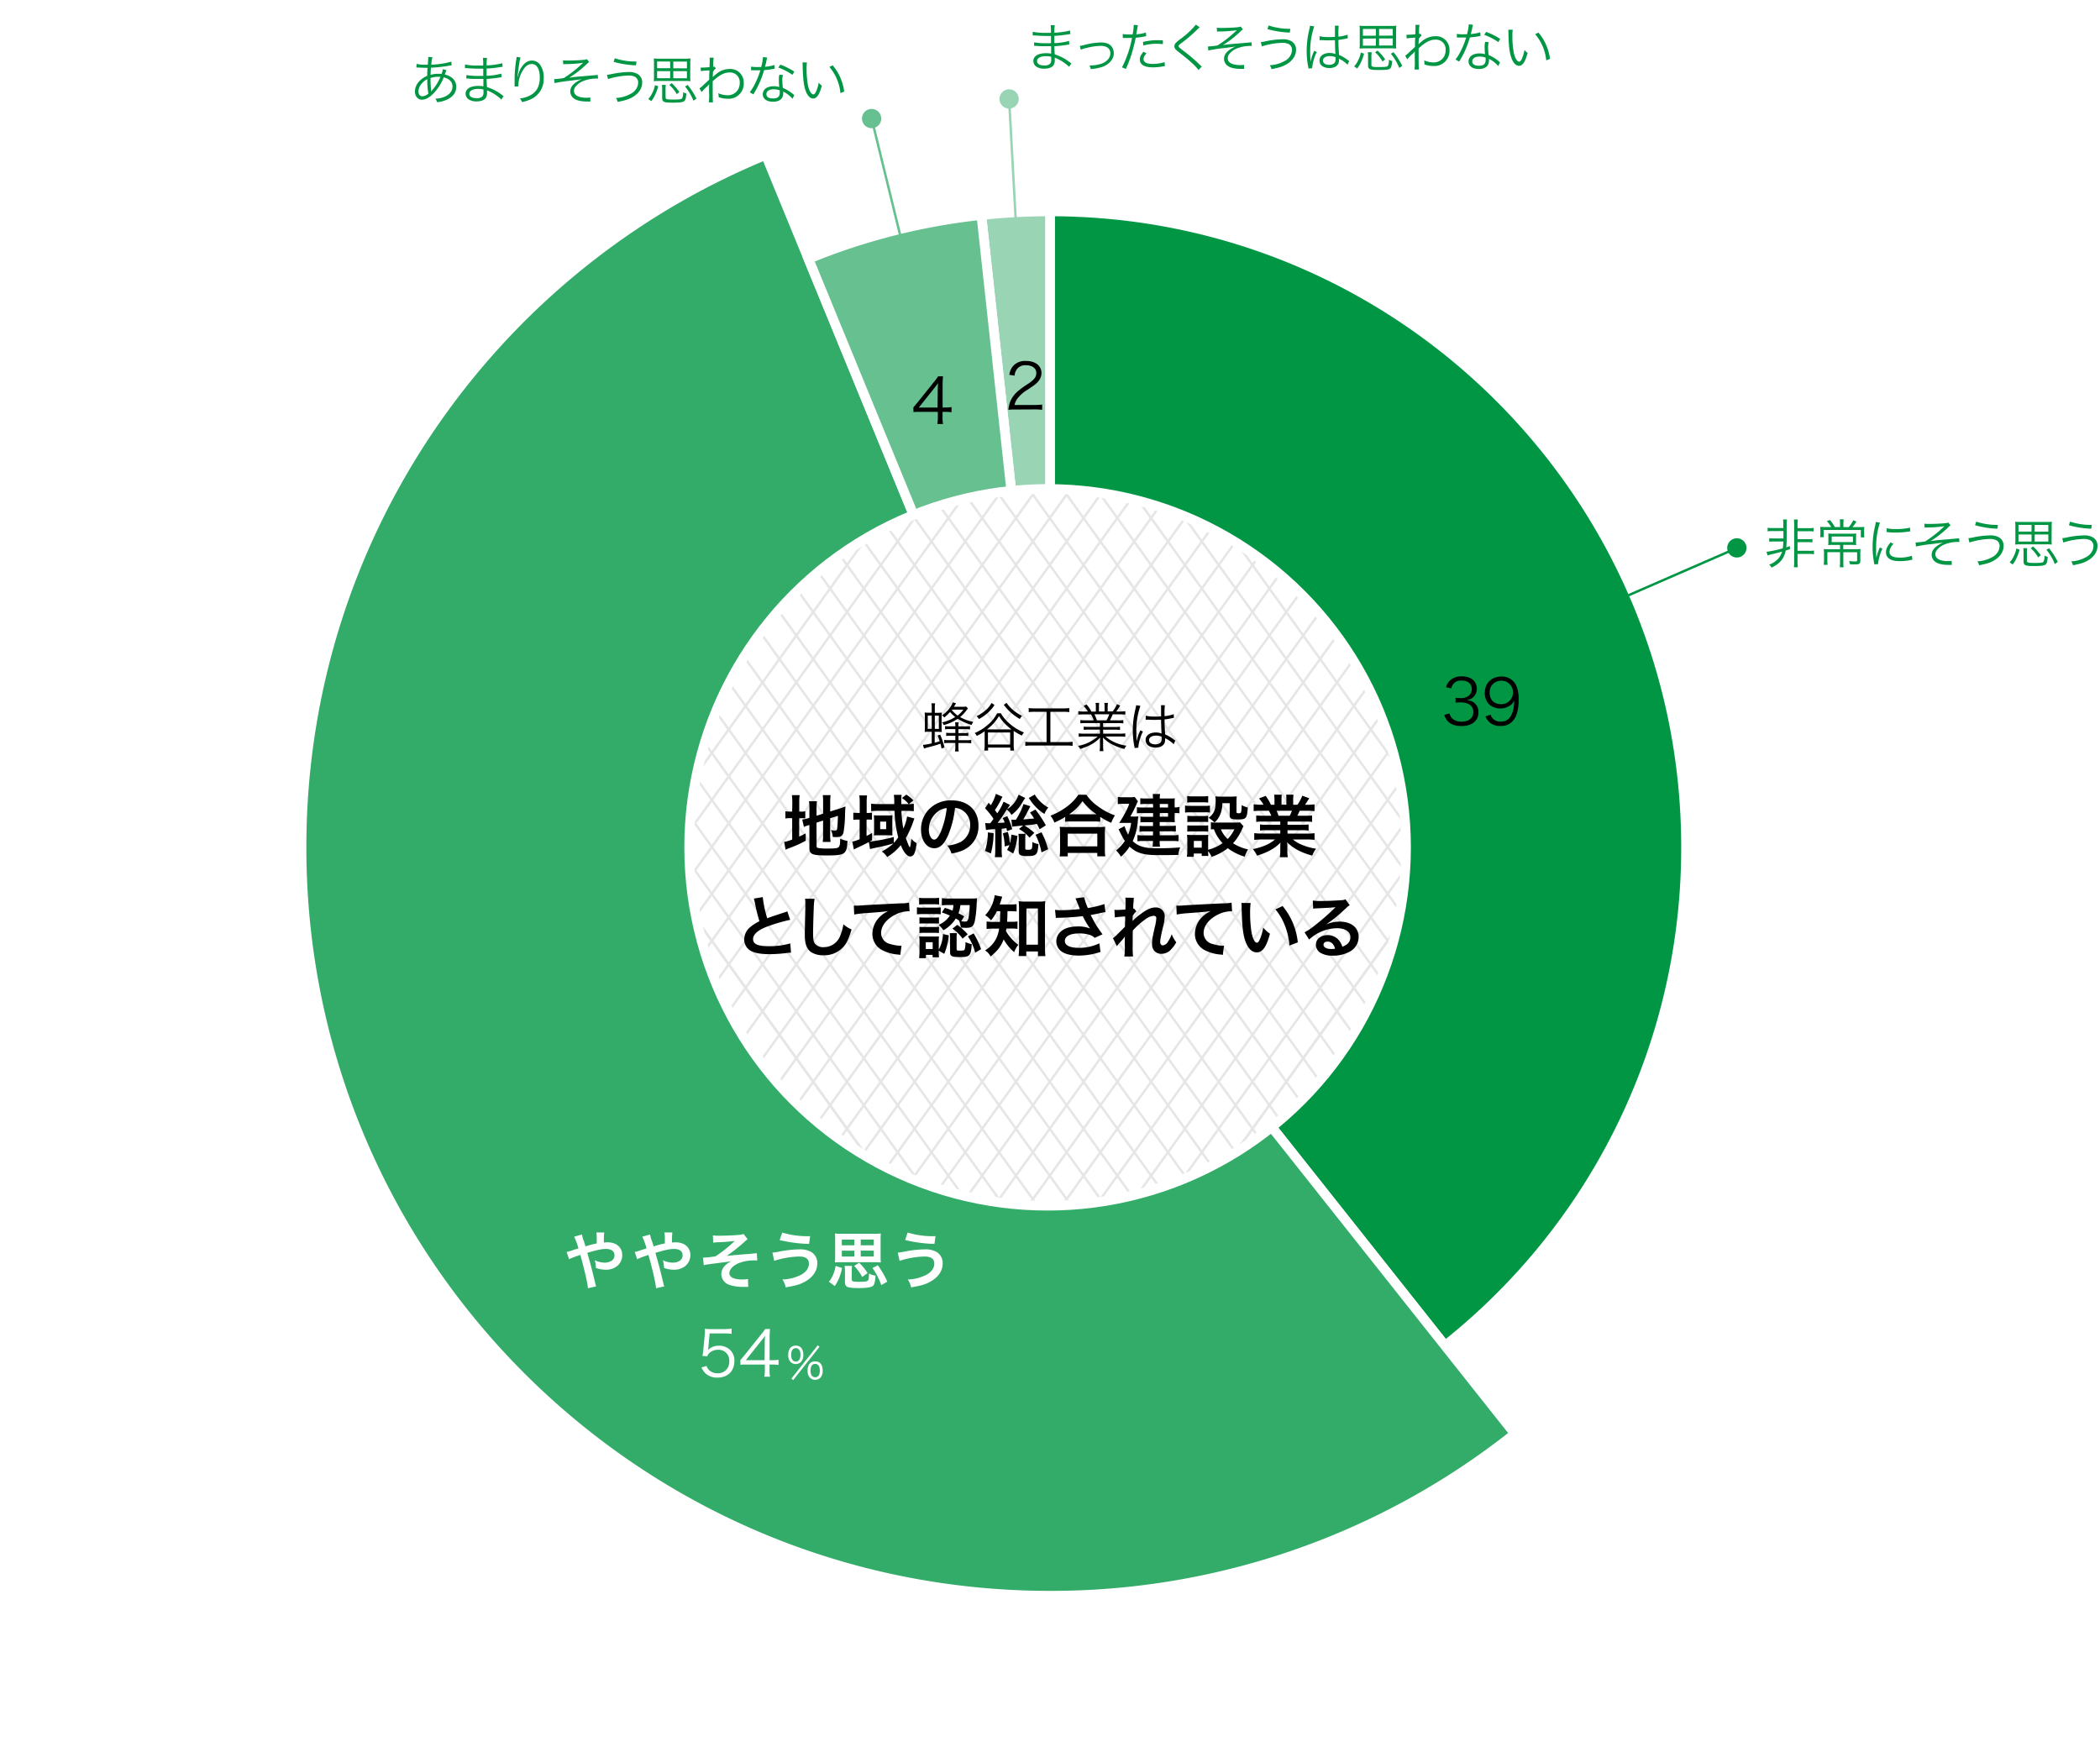 <svg xmlns="http://www.w3.org/2000/svg" xmlns:xlink="http://www.w3.org/1999/xlink" viewBox="0 0 870 727.91" role="img" aria-labelledby="g07"><defs><style>.cls-1,.cls-2{fill:#fff;}.cls-1,.cls-16,.cls-3,.cls-4,.cls-5,.cls-6{stroke:#fff;stroke-width:4px;}.cls-1,.cls-10,.cls-15,.cls-16,.cls-3,.cls-4,.cls-5,.cls-6,.cls-7,.cls-8{stroke-miterlimit:10;}.cls-12,.cls-3{fill:#009644;}.cls-4{fill:#33ab69;}.cls-5,.cls-9{fill:#99d5b4;}.cls-11,.cls-6{fill:#66c08f;}.cls-10,.cls-15,.cls-16,.cls-7,.cls-8{fill:none;}.cls-7{stroke:#66c08f;}.cls-8{stroke:#99d5b4;}.cls-10{stroke:#009644;}.cls-13{clip-path:url(#clip-path);}.cls-14{opacity:0.1;}.cls-15{stroke:#000;}</style><clipPath id="clip-path"><circle class="cls-1" cx="434" cy="351.1" r="148.5"/></clipPath></defs><title id="g07">グラフ：蜂谷工業は地域の総合建設業として認知されている？</title><g id="レイヤー_2" data-name="レイヤー 2"><g id="graph"><rect class="cls-2" width="870" height="727.91"/><path class="cls-3" d="M598.67,557.6A263,263,0,0,0,698.5,351.1c0-145.53-118-263.5-263.5-263.5V351.1Z"/><path class="cls-4" d="M627.6,594.1,435,351.1,317.25,64.19C204.4,110.55,124.92,221.54,124.92,351.1c0,171.25,138.83,310.08,310.08,310.08A308.74,308.74,0,0,0,627.6,594.1Z"/><path class="cls-5" d="M435,351.1V87.6a266.37,266.37,0,0,0-28.45,1.53Z"/><path class="cls-6" d="M435,351.1l-28.45-262a261.79,261.79,0,0,0-71.62,18.15Z"/><line class="cls-7" x1="435" y1="351.1" x2="361.11" y2="49.15"/><line class="cls-8" x1="435" y1="351.1" x2="418.06" y2="41.03"/><circle class="cls-9" cx="418.06" cy="41.03" r="4" transform="translate(23.33 184.7) rotate(-25.61)"/><line class="cls-10" x1="719.56" y1="227.08" x2="435" y2="351.1"/><circle class="cls-11" cx="361.11" cy="49.15" r="4" transform="translate(14.22 160.89) rotate(-25.61)"/><circle class="cls-12" cx="719.56" cy="227.08" r="4" transform="translate(-27.47 333.27) rotate(-25.61)"/><circle class="cls-2" cx="434" cy="351.1" r="148.5"/><g class="cls-13"><g class="cls-14"><line class="cls-15" x1="160.3" y1="202.71" x2="373.49" y2="499.11"/><line class="cls-15" x1="174.3" y1="202.71" x2="387.49" y2="499.11"/><line class="cls-15" x1="188.3" y1="202.71" x2="401.49" y2="499.11"/><line class="cls-15" x1="202.3" y1="202.71" x2="415.49" y2="499.11"/><line class="cls-15" x1="216.3" y1="202.71" x2="429.49" y2="499.11"/><line class="cls-15" x1="230.3" y1="202.71" x2="443.49" y2="499.11"/><line class="cls-15" x1="244.3" y1="202.71" x2="457.49" y2="499.11"/><line class="cls-15" x1="258.3" y1="202.71" x2="471.49" y2="499.11"/><line class="cls-15" x1="272.3" y1="202.71" x2="485.49" y2="499.11"/><line class="cls-15" x1="286.3" y1="202.71" x2="499.49" y2="499.11"/><line class="cls-15" x1="300.3" y1="202.71" x2="513.49" y2="499.11"/><line class="cls-15" x1="314.3" y1="202.71" x2="527.49" y2="499.11"/><line class="cls-15" x1="328.3" y1="202.71" x2="541.49" y2="499.11"/><line class="cls-15" x1="342.3" y1="202.71" x2="555.49" y2="499.11"/><line class="cls-15" x1="356.3" y1="202.71" x2="569.49" y2="499.11"/><line class="cls-15" x1="370.3" y1="202.71" x2="583.49" y2="499.11"/><line class="cls-15" x1="384.3" y1="202.71" x2="597.49" y2="499.11"/><line class="cls-15" x1="398.3" y1="202.71" x2="611.49" y2="499.11"/><line class="cls-15" x1="412.3" y1="202.71" x2="625.49" y2="499.11"/><line class="cls-15" x1="426.3" y1="202.71" x2="639.49" y2="499.11"/><line class="cls-15" x1="440.3" y1="202.71" x2="653.49" y2="499.11"/><line class="cls-15" x1="454.3" y1="202.71" x2="667.49" y2="499.11"/><line class="cls-15" x1="468.3" y1="202.71" x2="681.49" y2="499.11"/><line class="cls-15" x1="482.3" y1="202.71" x2="695.49" y2="499.11"/><line class="cls-15" x1="496.3" y1="202.71" x2="709.49" y2="499.11"/><line class="cls-15" x1="160.3" y1="202.71" x2="373.49" y2="499.11"/><line class="cls-15" x1="709.49" y1="202.71" x2="496.3" y2="499.11"/><line class="cls-15" x1="695.49" y1="202.71" x2="482.3" y2="499.11"/><line class="cls-15" x1="681.49" y1="202.71" x2="468.3" y2="499.11"/><line class="cls-15" x1="667.49" y1="202.71" x2="454.3" y2="499.11"/><line class="cls-15" x1="653.49" y1="202.71" x2="440.3" y2="499.11"/><line class="cls-15" x1="639.49" y1="202.71" x2="426.3" y2="499.11"/><line class="cls-15" x1="625.49" y1="202.71" x2="412.3" y2="499.11"/><line class="cls-15" x1="611.49" y1="202.71" x2="398.3" y2="499.11"/><line class="cls-15" x1="597.49" y1="202.71" x2="384.3" y2="499.11"/><line class="cls-15" x1="583.49" y1="202.71" x2="370.3" y2="499.11"/><line class="cls-15" x1="569.49" y1="202.71" x2="356.3" y2="499.11"/><line class="cls-15" x1="555.49" y1="202.71" x2="342.3" y2="499.11"/><line class="cls-15" x1="541.49" y1="202.71" x2="328.3" y2="499.11"/><line class="cls-15" x1="527.49" y1="202.71" x2="314.3" y2="499.11"/><line class="cls-15" x1="513.49" y1="202.71" x2="300.3" y2="499.11"/><line class="cls-15" x1="499.49" y1="202.71" x2="286.3" y2="499.11"/><line class="cls-15" x1="485.49" y1="202.71" x2="272.3" y2="499.11"/><line class="cls-15" x1="471.49" y1="202.71" x2="258.3" y2="499.11"/><line class="cls-15" x1="457.49" y1="202.71" x2="244.3" y2="499.11"/><line class="cls-15" x1="443.49" y1="202.71" x2="230.3" y2="499.11"/><line class="cls-15" x1="429.49" y1="202.71" x2="216.3" y2="499.11"/><line class="cls-15" x1="415.49" y1="202.71" x2="202.3" y2="499.11"/><line class="cls-15" x1="401.49" y1="202.71" x2="188.3" y2="499.11"/><line class="cls-15" x1="387.49" y1="202.71" x2="174.3" y2="499.11"/><line class="cls-15" x1="373.49" y1="202.71" x2="160.3" y2="499.11"/><line class="cls-15" x1="709.49" y1="202.71" x2="496.3" y2="499.11"/></g></g><circle class="cls-16" cx="434" cy="351.1" r="148.5"/><path d="M386,293.7a12.45,12.45,0,0,0-.13-2.29h1.54a11.75,11.75,0,0,0-.13,2.29v1.65H388a17.15,17.15,0,0,0,2.18-.09,20.72,20.72,0,0,0-.09,2.38v3.28a20.94,20.94,0,0,0,.09,2.4,16.5,16.5,0,0,0-2.11-.09h-.84v4.49c.4-.09,1.1-.29,2.09-.57a25.56,25.56,0,0,0-.9-2.4l1.06-.35a24.66,24.66,0,0,1,1.78,5.3l-1.19.46c-.2-1-.26-1.32-.44-2-2.29.75-2.29.75-5.72,1.65-.42.11-.68.2-1.12.35l-.42-1.52A20.25,20.25,0,0,0,386,308v-4.8h-.92a16.09,16.09,0,0,0-2,.09,23.27,23.27,0,0,0,.09-2.4v-3.26a23.27,23.27,0,0,0-.09-2.4,16,16,0,0,0,2,.09H386Zm-1.65,2.84V302H386v-5.5Zm4.6,5.5v-5.5h-1.67V302ZM401,293.52c-.15.22-.15.22-.57.75a15.2,15.2,0,0,1-2.68,2.86,19.16,19.16,0,0,0,5.46,2,5.54,5.54,0,0,0-.66,1.25,21.71,21.71,0,0,1-5.79-2.55,18.77,18.77,0,0,1-5.74,2.6,3.66,3.66,0,0,0-.77-1.1,17.58,17.58,0,0,0,5.5-2.24,14.5,14.5,0,0,1-2.16-2.07,17.65,17.65,0,0,1-2.4,2.27,3.21,3.21,0,0,0-.92-.88,13.91,13.91,0,0,0,2.62-2.35,9.72,9.72,0,0,0,1.83-3.06l1.34.42c-.44.77-.57.95-.86,1.43h3.52a8.51,8.51,0,0,0,1.54-.09ZM400,301a10,10,0,0,0,1.87-.11v1.36a10.79,10.79,0,0,0-1.85-.11h-2.95v1.61h2.24a10.28,10.28,0,0,0,1.85-.11v1.34a11,11,0,0,0-1.85-.11h-2.24v1.83h3.39a11,11,0,0,0,1.91-.11V308a13,13,0,0,0-1.94-.13h-3.37v1.5a12.76,12.76,0,0,0,.13,2h-1.54a12.59,12.59,0,0,0,.13-2v-1.52h-2.71a10.83,10.83,0,0,0-1.89.11v-1.39a10.73,10.73,0,0,0,1.89.11h2.71v-1.83h-1.91a11.23,11.23,0,0,0-1.87.11V303.6a10.86,10.86,0,0,0,1.87.11h1.91V302.1h-2.38a10.76,10.76,0,0,0-1.87.11v-1.36a10,10,0,0,0,1.87.11h2.38a9,9,0,0,0-.11-1.65h1.5a9.24,9.24,0,0,0-.11,1.65Zm-5.68-6.78a11.79,11.79,0,0,0,2.4,2.27,11.51,11.51,0,0,0,2.4-2.46h-4.64Z"/><path d="M414.62,295.52a15.87,15.87,0,0,0,3.83,4.47,20.15,20.15,0,0,0,5.76,3.5,7.52,7.52,0,0,0-.88,1.3,24.63,24.63,0,0,1-3.37-1.94c0,.24,0,.48,0,1.17v4.73a15.48,15.48,0,0,0,.13,2.24h-1.54v-1.23h-9.2V311H407.8a15.77,15.77,0,0,0,.13-2.24V303a23.78,23.78,0,0,1-3.26,1.94,4.82,4.82,0,0,0-.86-1.21,19.92,19.92,0,0,0,5.41-3.39,14.93,14.93,0,0,0,3.85-4.77ZM412,292.11a15.45,15.45,0,0,1-3.56,3.92,18.77,18.77,0,0,1-2.86,1.91,5.05,5.05,0,0,0-1-1.17,18.69,18.69,0,0,0,3.54-2.29,10.36,10.36,0,0,0,2.66-3.21Zm6.2,10.12h.84a23.29,23.29,0,0,1-2.79-2.46,15.59,15.59,0,0,1-2.38-3.08,18.83,18.83,0,0,1-5,5.54h9.35Zm-8.91,6.27h9.2v-5h-9.2ZM417,291.23a15.46,15.46,0,0,0,3.65,3.72,20.19,20.19,0,0,0,2.77,1.67,7.07,7.07,0,0,0-.92,1.28,20.91,20.91,0,0,1-6.65-5.87Z"/><path d="M428.71,294.93a21,21,0,0,0-2.53.13v-1.67a19.08,19.08,0,0,0,2.55.13h11.71a19.55,19.55,0,0,0,2.55-.13v1.67a21.23,21.23,0,0,0-2.53-.13h-5.3v12.56h6.64a16.44,16.44,0,0,0,2.57-.15v1.72a16.43,16.43,0,0,0-2.57-.15H427.34a17,17,0,0,0-2.57.15v-1.72a16.57,16.57,0,0,0,2.6.15h6.21V294.93Z"/><path d="M449.93,299.6a17.18,17.18,0,0,0-2.35.11v-1.36a16,16,0,0,0,2.35.11h3.19A13.33,13.33,0,0,0,452,296h-2.77a23.49,23.49,0,0,0-2.49.11v-1.41a17.16,17.16,0,0,0,2.44.13h1.52a11.51,11.51,0,0,0-1.8-2.33l1.25-.59a13,13,0,0,1,2,2.93h1.85V293.1a10.66,10.66,0,0,0-.13-1.85h1.5a12.35,12.35,0,0,0-.09,1.83v1.72h2.33v-1.72a12.74,12.74,0,0,0-.09-1.83h1.5a10.31,10.31,0,0,0-.13,1.85v1.69h2.11a14.15,14.15,0,0,0,1.74-3l1.34.57a21.73,21.73,0,0,1-1.65,2.46h1.32a17.09,17.09,0,0,0,2.46-.13v1.41a23.51,23.51,0,0,0-2.49-.11H461a25,25,0,0,1-1.19,2.49H463a16.48,16.48,0,0,0,2.38-.11v1.36a17.33,17.33,0,0,0-2.38-.11h-6v1.61h4.62a16.55,16.55,0,0,0,2.38-.11v1.34a17.14,17.14,0,0,0-2.38-.11H457V304h6.67a16.53,16.53,0,0,0,2.51-.13v1.43a21,21,0,0,0-2.49-.13h-5.76a17.39,17.39,0,0,0,8.74,3.81,5.09,5.09,0,0,0-.86,1.36,23.6,23.6,0,0,1-5.39-2.07,14.42,14.42,0,0,1-3.5-2.68c.07,1,.09,1.39.09,1.87v1.47a16.51,16.51,0,0,0,.13,2.29h-1.58a14.5,14.5,0,0,0,.13-2.31v-1.45c0-.51,0-1,.09-1.85-2.16,2.24-4.25,3.43-8.27,4.73a4.58,4.58,0,0,0-.9-1.28,16.68,16.68,0,0,0,8.16-3.89h-5.39a20.72,20.72,0,0,0-2.49.13v-1.43a16.8,16.8,0,0,0,2.49.13h6.31v-1.69h-4.36a16.8,16.8,0,0,0-2.35.11v-1.34a16.78,16.78,0,0,0,2.35.11h4.36V299.6Zm8.49-1.14a11.27,11.27,0,0,0,1.12-2.49h-6.12a17.93,17.93,0,0,1,1,2.49Z"/><path d="M472.45,292.47a31.37,31.37,0,0,0-1.69,10.32c0,.77,0,2.07.09,3.08,0,.18,0,.22,0,.62v.42l.09,0a19.56,19.56,0,0,1,1.3-3.87,3.06,3.06,0,0,0,.18-.44l1.08.51a19,19,0,0,0-1.89,6.25,2.4,2.4,0,0,0,0,.44l-1.56.15c0-.2,0-.31-.13-.81a35.07,35.07,0,0,1-.62-6.53,37.27,37.27,0,0,1,1.14-9,10.19,10.19,0,0,0,.24-1.39Zm2.22,4.09a15.23,15.23,0,0,0,4,.35c.86,0,1.45,0,2.35-.07,0-2.07,0-2.07,0-3.74a4.88,4.88,0,0,0-.07-.9h1.65a22.64,22.64,0,0,0-.15,3.45c0,.24,0,.59,0,1.08a15,15,0,0,0,3.81-.81l.07,1.5-1.54.31a21.1,21.1,0,0,1-2.33.35c0,2.18.07,3.3.24,6.23a15.91,15.91,0,0,1,3.67,2.16c.26.18.31.22.55.37l-.68,1.54a11.88,11.88,0,0,0-3.12-2.29l-.22-.13-.2-.13a3.16,3.16,0,0,1,0,.57,3.8,3.8,0,0,1-.26,1.5c-.53,1.17-1.87,1.85-3.67,1.85-2.55,0-4.16-1.21-4.16-3.12s1.74-3.12,4.18-3.12a6.22,6.22,0,0,1,2.44.44c-.07-.46-.15-2.53-.22-5.74-1,0-1.67.07-2.51.07s-1.72,0-2.49-.07a5.77,5.77,0,0,0-.7,0,3.27,3.27,0,0,0-.37,0,1,1,0,0,0-.22,0h-.09Zm4.22,8.25c-1.72,0-2.84.73-2.84,1.83s1,1.78,2.55,1.78a3,3,0,0,0,2.24-.77,2.57,2.57,0,0,0,.42-1.72c0-.15,0-.66,0-.66A5.68,5.68,0,0,0,478.9,304.81Z"/><path d="M328.24,332.68a23.94,23.94,0,0,0-.17-3.22h3.22a19.81,19.81,0,0,0-.17,3.25v3.58h.62a9.4,9.4,0,0,0,1.88-.11v2.94a12.75,12.75,0,0,0-2-.11h-.53v7.62c1.09-.5,1.4-.64,2.66-1.29l.08,3a47.06,47.06,0,0,1-6.92,3.11c-.78.31-1,.42-1.46.62l-.59-3.22a14.64,14.64,0,0,0,3.33-1V339h-.64a11.51,11.51,0,0,0-2.18.14v-3a10.94,10.94,0,0,0,2.18.14h.64Zm10.05,17.84c0,.56.2.76.81.87a21.92,21.92,0,0,0,3.81.2c3.33,0,4.23-.14,4.65-.73s.5-1.43.5-3.33a14.76,14.76,0,0,0,3.05.92c-.34,5.6-.92,6-8.9,6-5.66,0-6.89-.53-6.89-3v-9.63l-.56.17a15.11,15.11,0,0,0-1.71.64l-.7-3.05a16.74,16.74,0,0,0,2.72-.62l.25-.08V335a17.84,17.84,0,0,0-.17-3h3.3a21.52,21.52,0,0,0-.17,2.86V338l2.72-.87v-4.87a20,20,0,0,0-.14-2.8h3.25a23,23,0,0,0-.17,2.86v3.92l4-1.26a17,17,0,0,0,2.3-.84c-.06,1.23-.08,1.43-.14,2.94a51.68,51.68,0,0,1-.62,7.7c-.36,1.6-1.12,2.07-3.16,2.07-.36,0-.62,0-1.32-.06a8.37,8.37,0,0,0-.76-2.88,7.73,7.73,0,0,0,1.57.22c.7,0,.87-.11,1-.7.14-.92.25-2.66.34-5.38l-3.22,1v7a20.27,20.27,0,0,0,.17,2.8h-3.25a21.33,21.33,0,0,0,.14-2.88V340l-2.72.87Z"/><path d="M378.84,339.12a5.66,5.66,0,0,0-.25.59,4.65,4.65,0,0,1-.14.45,41.5,41.5,0,0,1-3.16,7.08c.73,2.13,1.43,3.81,1.62,3.81s.48-1.54.64-3.53a7.13,7.13,0,0,0,2.18,1.82c-.28,2.52-.59,3.75-1.12,4.62a1.71,1.71,0,0,1-1.43.92c-1.37,0-2.77-1.65-4-4.68a21.79,21.79,0,0,1-5.63,4.9,7.51,7.51,0,0,0-2.24-2.27,24,24,0,0,0,4.84-3.36,62.56,62.56,0,0,1-6.8,1.68c-1.34.28-2.46.53-2.91.67l-.48-2.91c-2,1.06-2.74,1.4-5.57,2.72l-.64.36-.67-3.25a18.15,18.15,0,0,0,3.05-1V339.6h-.62a15.25,15.25,0,0,0-2,.11v-3a11.69,11.69,0,0,0,2.07.14h.59v-4.14a23.12,23.12,0,0,0-.17-3.14h3.22a19.25,19.25,0,0,0-.17,3.14v4.14h.2a12.68,12.68,0,0,0,2-.11v2.91a18.64,18.64,0,0,0-2-.08H359v6.8c.9-.45,1.26-.64,2.3-1.23v3c-.48.28-.62.36-1,.56a62.29,62.29,0,0,0,10-1.9v2.46a18.75,18.75,0,0,0,1.82-2.3,49.52,49.52,0,0,1-1.54-11h-6.52c-1.2,0-2.41.06-3.16.14V333a23.83,23.83,0,0,0,3.25.17h6.33c0-.78,0-1.06,0-1.37a17.83,17.83,0,0,0-.17-2.46h3.22a18.81,18.81,0,0,0-.14,2.94s0,.56,0,.9h3.08a11.64,11.64,0,0,0-2.83-2.52l1.82-1.4a12.93,12.93,0,0,1,2.94,2.38l-1.82,1.54c.81,0,1.37-.06,2-.14v3.08c-.78-.08-1.9-.14-3.08-.14h-2.07a55.35,55.35,0,0,0,.81,7.34,17,17,0,0,0,1.54-5Zm-16.72.45c0-.56-.06-1.34-.08-1.76a14.65,14.65,0,0,0,1.82.08h4.28a13.83,13.83,0,0,0,1.6-.08,7.51,7.51,0,0,0-.06,1.2v5.46c0,.62,0,1.46.06,1.71a16,16,0,0,0-1.76-.08h-4.2a13.27,13.27,0,0,0-1.74.08,16.57,16.57,0,0,0,.08-1.71Zm2.52,4h2.49v-3.14h-2.49Z"/><path d="M392.74,346.21c-1.6,3.61-3.39,5.26-5.68,5.26-3.19,0-5.49-3.25-5.49-7.76a12,12,0,0,1,3.08-8.15,12.57,12.57,0,0,1,9.63-3.92c6.72,0,11.09,4.09,11.09,10.39a10.79,10.79,0,0,1-6.8,10.44,18.31,18.31,0,0,1-4.4,1.18,8.93,8.93,0,0,0-1.71-3.28,14.9,14.9,0,0,0,5.57-1.54,7.84,7.84,0,0,0,3.89-7,6.94,6.94,0,0,0-3.44-6.22,6.12,6.12,0,0,0-2.83-.84A40.51,40.51,0,0,1,392.74,346.21Zm-4.12-10a9.37,9.37,0,0,0-3.81,7.56c0,2.3,1,4.12,2.21,4.12.92,0,1.88-1.18,2.88-3.58a36.9,36.9,0,0,0,2.32-9.46A7.13,7.13,0,0,0,388.62,336.18Z"/><path d="M408.15,341a10.33,10.33,0,0,0,1.57.11,4.21,4.21,0,0,0,.53,0c.53-.67.84-1.09,1.34-1.82a27.84,27.84,0,0,0-3.5-4.37l1.48-2.3c.45.5.59.67.92,1a17,17,0,0,0,2.07-4.68l2.77,1.2a5.47,5.47,0,0,0-.53,1,35.88,35.88,0,0,1-2.63,4.54c.45.56.67.87,1,1.32a25.05,25.05,0,0,0,2.6-4.82l2.66,1.34-.73,1.09c0,.06-.11.17-.22.36a2.32,2.32,0,0,0-.22.34,10.73,10.73,0,0,0,3.44-3.39A11.47,11.47,0,0,0,422,329.3l2.72,1.32a1.25,1.25,0,0,0-.14.22l-.31.48c-2,3.44-3,4.59-5.24,6.36a6.88,6.88,0,0,0-1.93-2.24A57.29,57.29,0,0,1,413.3,341c1.4-.06,1.68-.08,2.91-.2a14.47,14.47,0,0,0-.81-1.82l1.88-.84a26.23,26.23,0,0,1,2.07,5.43l-2.16.81c-.11-.56-.14-.73-.25-1.2-.31,0-.31,0-.84.11-.17,0-.39,0-1.12.11v8.82a19.45,19.45,0,0,0,.17,2.94l-3,0a21.67,21.67,0,0,0,.17-2.94v-8.65a25.4,25.4,0,0,0-3.84.34Zm3.5,4.26a34.69,34.69,0,0,1-1.15,8.37l-2.41-1.06a26.16,26.16,0,0,0,1.18-7.67Zm4.59,5.46a25.67,25.67,0,0,0-.76-5.43l2.07-.56a25.28,25.28,0,0,1,.84,4.68,15.23,15.23,0,0,0,.59-3.61l2.52.56a25,25,0,0,1-1.74,7.28l-2.55-1.48a15.65,15.65,0,0,0,1-2Zm14.45-7.11c-.56-1.18-.7-1.48-1.09-2.21-2.1.34-2.18.36-5.18.64a25.07,25.07,0,0,1,4.09,3.05l-2,2a14.78,14.78,0,0,0-4.37-3.58l1.74-1.46c-3.39.34-4,.39-4.56.48L419,339.6a5.63,5.63,0,0,0,1,.06c.22,0,.36,0,.87,0a21.24,21.24,0,0,0,1.48-2.58,19.25,19.25,0,0,0,1.65-3.92l2.88.9-1.18,2.27a35.11,35.11,0,0,1-1.76,3.19c2.72-.2,3.08-.22,4.48-.39a29.56,29.56,0,0,0-1.71-2.46l2.24-1.23a48.31,48.31,0,0,1,4.34,6.55Zm-5.82,1.88a12.84,12.84,0,0,0-.11,1.79v4.17c0,.62.06.64,1.32.64a2,2,0,0,0,1.23-.28c.31-.34.36-.81.39-2.94a5.85,5.85,0,0,0,2.52.84c-.36,4.59-.76,5-4.84,5a5.66,5.66,0,0,1-2.8-.48c-.36-.25-.53-.7-.53-1.51v-5.12a17.26,17.26,0,0,0-.14-2.1Zm3.81-16.27a14.22,14.22,0,0,0,2.63,3.22,13.46,13.46,0,0,0,3,2.16,8.82,8.82,0,0,0-1.62,2.66,19.19,19.19,0,0,1-6-5.94q-.08-.08-.5-.67Zm2.8,15.65a34.65,34.65,0,0,1,2.74,7l-2.74,1.32A26.78,26.78,0,0,0,429,345.9Z"/><path d="M441.3,338.48a28.53,28.53,0,0,1-4.48,2.35,10.84,10.84,0,0,0-1.62-2.86,28,28,0,0,0,7.14-4,19.56,19.56,0,0,0,4.4-4.68h3.33a18.29,18.29,0,0,0,4.7,4.73,26.34,26.34,0,0,0,7.14,3.84,15.07,15.07,0,0,0-1.54,3.08,27.23,27.23,0,0,1-4.56-2.46v2a20.36,20.36,0,0,0-2.52-.11H443.7a21.07,21.07,0,0,0-2.41.11ZM439,354.86a22.33,22.33,0,0,0,.17-3v-6.52a25.29,25.29,0,0,0-.14-2.77,17.65,17.65,0,0,0,2.41.11h14a18.39,18.39,0,0,0,2.44-.11,19,19,0,0,0-.14,2.77v6.55a17.53,17.53,0,0,0,.17,2.94H454.6v-1.43H442.36v1.43Zm3.33-4.17H454.6v-5.26H442.36Zm10.89-13.3h1a25.58,25.58,0,0,1-5.77-5.46,19.6,19.6,0,0,1-5.49,5.46h10.3Z"/><path d="M469.56,338.34a11,11,0,0,0,2-.08c-.06.5-.08.73-.14,1.23a23.55,23.55,0,0,1-2.16,9,9.23,9.23,0,0,0,3,2,14.35,14.35,0,0,0,5,.92c.73.06,1.71.08,2.13.08,3.42,0,6.89-.14,9.55-.36a10.56,10.56,0,0,0-.76,3.11c-2.63.06-5.32.08-8.37.08-6.16,0-9-.87-11.84-3.53a18.48,18.48,0,0,1-3.58,4.17,11.81,11.81,0,0,0-2-2.58,16.7,16.7,0,0,0,3.61-3.95,17.53,17.53,0,0,1-1.34-2.32c-.06-.11-.31-.56-.64-1.26-.14-.25-.34-.7-.62-1.23l2.49-1.32a17.53,17.53,0,0,0,1.48,3.53,17.65,17.65,0,0,0,1.23-4.87h-2.66c-.78,0-1.6,0-2.27.08,1.74-2.83,1.74-2.83,2.41-4.12a24.65,24.65,0,0,0,1.76-3.86H465a10.34,10.34,0,0,0-1.9.14v-3a10.72,10.72,0,0,0,2,.14h3a11.15,11.15,0,0,0,2-.11l1.34,1.82a5.55,5.55,0,0,0-.7,1.43,51.47,51.47,0,0,1-2.46,4.82Zm8.12-5.21h-3.28a14.13,14.13,0,0,0-2,.11v-2.49a15.67,15.67,0,0,0,2.16.11h3.11a8.68,8.68,0,0,0-.14-1.85h3.08a9.67,9.67,0,0,0-.14,1.85h4.12c.87,0,1.51,0,2.13-.08a16,16,0,0,0-.08,1.76v2a8.07,8.07,0,0,0,2-.17V337a10,10,0,0,0-2-.14V339a13.8,13.8,0,0,0,.08,1.68c-.73,0-1.23-.06-2-.06h-4.28v1.6h4.34a19.76,19.76,0,0,0,2.35-.11v2.44a18.79,18.79,0,0,0-2.38-.11h-4.31v1.65h5.32a14.67,14.67,0,0,0,2.49-.14v2.63a20.46,20.46,0,0,0-2.49-.11h-5.32a12.27,12.27,0,0,0,.14,2.35h-3.08a13.67,13.67,0,0,0,.14-2.35h-4a17.9,17.9,0,0,0-2.41.11V346a14.56,14.56,0,0,0,2.44.14h4v-1.65h-3.33a14,14,0,0,0-2.24.14v-2.46a17.85,17.85,0,0,0,2.24.11h3.33v-1.6h-3.42a17.07,17.07,0,0,0-1.79.08v-2.44a12.07,12.07,0,0,0,2,.11h3.25v-1.51h-4.31A17.63,17.63,0,0,0,471,337v-2.55a13.38,13.38,0,0,0,2.52.14h4.2Zm6.22,1.46v-1.46h-3.42v1.46Zm-3.42,3.81h3.42v-1.51h-3.42Z"/><path d="M490.94,333.78a12.46,12.46,0,0,0,2.27.14H499a14.94,14.94,0,0,0,2.27-.11v2.88a12.68,12.68,0,0,0-2.13-.11h-5.91a16.93,16.93,0,0,0-2.27.11Zm24.22,8.57a8.34,8.34,0,0,0-.56,1.15,20.66,20.66,0,0,1-3.78,5.91,19.61,19.61,0,0,0,6.24,2.55,15.24,15.24,0,0,0-1.4,3,21.68,21.68,0,0,1-7-3.5,22.64,22.64,0,0,1-6.72,3.58,9.73,9.73,0,0,0-1.43-2.38,13.38,13.38,0,0,0,.11,2h-2.77v-1h-3.28V355h-2.86a21.31,21.31,0,0,0,.17-2.77v-4.12a13,13,0,0,0-.14-2.21c.7.06,1.29.08,2.16.08h4.82a9.94,9.94,0,0,0,1.88-.08,13.29,13.29,0,0,0-.08,2v4.2a19.64,19.64,0,0,0,6-2.72,16,16,0,0,1-3.61-5.8,8.09,8.09,0,0,0-1.26.11v-3a8.64,8.64,0,0,0,1.79.14h8.26a9.86,9.86,0,0,0,2-.11Zm-23.32-12.52a13.53,13.53,0,0,0,2.35.14h4a13.53,13.53,0,0,0,2.35-.14v2.72a19.17,19.17,0,0,0-2.35-.11h-4a18.6,18.6,0,0,0-2.35.11Zm.06,8.2a15.49,15.49,0,0,0,1.85.08h5a13.84,13.84,0,0,0,1.79-.08v2.6a16,16,0,0,0-1.79-.08h-5a15.7,15.7,0,0,0-1.85.08Zm0,3.95a15.39,15.39,0,0,0,1.85.08h5a13.75,13.75,0,0,0,1.79-.08v2.6a11.67,11.67,0,0,0-1.85-.08h-5a16,16,0,0,0-1.82.08Zm2.69,9.24h3.28v-2.77h-3.28Zm11.79-18.42a11.44,11.44,0,0,1-1.15,5.32,8.17,8.17,0,0,1-2.07,2.66,14.71,14.71,0,0,0-2.44-1.93c2.21-1.62,2.91-3.33,2.91-7a9.63,9.63,0,0,0-.14-1.88,18,18,0,0,0,2.21.11H510a19.66,19.66,0,0,0,2.38-.11,18,18,0,0,0-.11,2.38v4.14c0,.36.2.48.87.48,1.12,0,1.12,0,1.29-3.36a11,11,0,0,0,2.52,1c-.34,4.59-.64,4.93-4.2,4.93-2.72,0-3.3-.34-3.3-1.82V332.8Zm-.59,10.84a11.64,11.64,0,0,0,2.8,4,14.16,14.16,0,0,0,2.77-4Z"/><path d="M523.31,340.41a20.85,20.85,0,0,0-2.88.14v-2.66a25.46,25.46,0,0,0,2.88.11h3.39c-.42-.9-.73-1.54-1-2.07h-3c-1.37,0-2.44.06-3.33.14v-2.8a23.74,23.74,0,0,0,3.19.17h.9a11.85,11.85,0,0,0-1.9-2.6l2.8-1.06a19.82,19.82,0,0,1,2.16,3.67H528v-2a15.58,15.58,0,0,0-.14-2.18H531a18.94,18.94,0,0,0-.08,2.07v2.1h2v-2.1a20,20,0,0,0-.08-2.07h3.05a14.71,14.71,0,0,0-.14,2.18v2h1.76a15,15,0,0,0,2-3.75l2.88,1.06c-.67,1.12-1.12,1.82-1.74,2.69h.78a22.74,22.74,0,0,0,3.16-.17v2.8c-.87-.08-2-.14-3.33-.14h-2.8c-.53,1.12-.64,1.37-1,2.07h3.25a25.77,25.77,0,0,0,2.88-.11v2.66a20.59,20.59,0,0,0-2.88-.14h-7.31v1.34h5.85a20.35,20.35,0,0,0,2.88-.14v2.52a20.59,20.59,0,0,0-2.88-.14h-5.85v1.4h7.81a24.69,24.69,0,0,0,3.39-.17V348a30.18,30.18,0,0,0-3.36-.17h-5.63a14.51,14.51,0,0,0,3.81,2.24,24.05,24.05,0,0,0,5.82,1.6,11.13,11.13,0,0,0-1.6,2.86c-4.7-1.29-7.87-3-10.39-5.54a19.15,19.15,0,0,1,.08,2v1.37a15.87,15.87,0,0,0,.2,2.83h-3.3a20.85,20.85,0,0,0,.17-2.86V351a18.84,18.84,0,0,1,.08-1.9,15.59,15.59,0,0,1-4,3.08,27.08,27.08,0,0,1-5.71,2.35,11.42,11.42,0,0,0-1.71-2.69c4.09-.87,6.92-2.1,9.16-4h-5.21a30.7,30.7,0,0,0-3.39.17v-2.8a25.93,25.93,0,0,0,3.36.17h7.42V344h-5.54a20.16,20.16,0,0,0-2.86.14v-2.52a19.92,19.92,0,0,0,2.86.14h5.54v-1.34Zm11-2.41a16.39,16.39,0,0,0,.92-2.07h-6.38a18,18,0,0,1,.84,2.07Z"/><path d="M316,371.72a47.06,47.06,0,0,0,1.85,8.76c1.82-.67,1.82-.67,7.25-2.46a7.62,7.62,0,0,0,1.06-.42l1.2,3.53a68.45,68.45,0,0,0-9.24,2.69c-4.09,1.51-6.13,3.3-6.13,5.32s1.9,2.91,6.41,2.91a30.67,30.67,0,0,0,9-1.15l.31,3.84a17.48,17.48,0,0,0-2.27.2,59.27,59.27,0,0,1-6.55.42c-3.89,0-6.33-.48-8.12-1.54a5.3,5.3,0,0,1-2.44-4.68,6.58,6.58,0,0,1,2.49-5,17.3,17.3,0,0,1,3.81-2.41,71.38,71.38,0,0,1-1.88-7.59,11.82,11.82,0,0,0-.45-1.82Z"/><path d="M337.47,372.42a25.62,25.62,0,0,0-.34,3.78c-.11,2.6-.28,8.29-.28,10.28,0,2.66.17,3.67.73,4.51a4.43,4.43,0,0,0,3.75,1.46,7.2,7.2,0,0,0,6.78-4.79,18.79,18.79,0,0,0,1.29-4.7,12.08,12.08,0,0,0,3.39,2.16c-1.12,3.78-2,5.6-3.33,7.14a10.6,10.6,0,0,1-8.4,3.56,9.13,9.13,0,0,1-4.9-1.23c-1.93-1.29-2.74-3.44-2.74-7.2,0-1.46.06-4.26.22-11.28,0-.84,0-1.43,0-1.82a13.93,13.93,0,0,0-.11-1.9Z"/><path d="M353.72,375.27c.62,0,.92,0,1.06,0,.5,0,.5,0,4.62-.28,1.57-.08,6.22-.34,14-.7a15.69,15.69,0,0,0,3.22-.28l.2,3.58a4.43,4.43,0,0,0-.59,0,12.52,12.52,0,0,0-5.54,1.51c-3.56,1.85-5.66,4.65-5.66,7.48a4.7,4.7,0,0,0,3.72,4.56,17,17,0,0,0,4.17.73s.28,0,.56,0l-.5,3.81a5.91,5.91,0,0,0-1-.17,16.84,16.84,0,0,1-6.55-1.85,7.49,7.49,0,0,1-4-6.75,9.87,9.87,0,0,1,2.66-6.61,12.35,12.35,0,0,1,3.89-2.8c-2.27.34-3.36.42-9.44.87a40.66,40.66,0,0,0-4.65.56Z"/><path d="M379.87,375.94a11.93,11.93,0,0,0,2.24.14h5.38a14.26,14.26,0,0,0,2.24-.11v2.86a20.5,20.5,0,0,0-2.13-.08h-5.49a17.55,17.55,0,0,0-2.24.11Zm.92-3.95a12.45,12.45,0,0,0,2.27.14h3.72a12.64,12.64,0,0,0,2.27-.14v2.8a18,18,0,0,0-2.27-.11h-3.72a17.46,17.46,0,0,0-2.27.11Zm8.12,22.51a13.26,13.26,0,0,0,.11,2.16h-2.66v-1h-2.77v1.37h-2.8c.08-.92.14-1.85.14-2.74v-4.14a18.88,18.88,0,0,0-.11-2.21,15.33,15.33,0,0,0,2.18.11h4.09A14.08,14.08,0,0,0,389,388a15.76,15.76,0,0,0-.08,2v3.5a15.14,15.14,0,0,0,1.74-6.47l2.41.53a25.71,25.71,0,0,1-1.88,7.67l-2.27-1.34Zm-8-14.39a14.06,14.06,0,0,0,1.76.08h4.62a11.69,11.69,0,0,0,1.71-.08v2.6a15,15,0,0,0-1.71-.08h-4.62a13.76,13.76,0,0,0-1.76.08Zm0,3.92a14.06,14.06,0,0,0,1.76.08h4.59A11.88,11.88,0,0,0,389,384v2.6a14.06,14.06,0,0,0-1.76-.08h-4.59a14.82,14.82,0,0,0-1.74.08Zm2.63,9.18h2.86v-2.8h-2.86Zm7.9-17.05c1.57.5,2.13.73,3.19,1.15A10.15,10.15,0,0,0,395,375H393.2a20.58,20.58,0,0,0-3,.14v-3a23.71,23.71,0,0,0,3.05.17h8.9a21.83,21.83,0,0,0,2.63-.11c-.06.45-.06.48-.17,2.44a45.63,45.63,0,0,1-.76,7c-.5,2.21-1.29,2.8-3.58,2.8a19.19,19.19,0,0,1-2.21-.11,10.53,10.53,0,0,0-.7-2.8l.17.06a14.77,14.77,0,0,0-1.57-1,13.75,13.75,0,0,1-5.15,4.87,9.32,9.32,0,0,0-2-2.24,10,10,0,0,0,4.7-3.86c-1.18-.5-1.71-.73-3.3-1.29Zm4.87,17c0,.64.14.73,1.2.73,1.6,0,2-.08,2.16-.5a11.07,11.07,0,0,0,.31-3.05,9.83,9.83,0,0,0,2.6.87c-.31,4.82-.81,5.35-4.84,5.35-3.44,0-4.14-.34-4.14-2.07v-5.77a17.54,17.54,0,0,0-.14-2.07h3a8,8,0,0,0-.14,1.79Zm.25-9.94a23.76,23.76,0,0,1,4.34,3.89l-2.1,1.82a17,17,0,0,0-4.23-4.14Zm1.32-8.2a14.74,14.74,0,0,1-.78,3.39c.81.42,1.18.62,2.35,1.26l-1.23,2.07a10,10,0,0,0,1.54.11c.87,0,1.15-.22,1.4-1.2a28.51,28.51,0,0,0,.56-5.63Zm5.49,11.73a33.65,33.65,0,0,1,3.08,6.52L404,394.76a21.42,21.42,0,0,0-3-6.78Z"/><path d="M413,377.54a16.94,16.94,0,0,1-2.44,3.81,9.94,9.94,0,0,0-2.41-2.13,14.38,14.38,0,0,0,3.58-6.55,6.67,6.67,0,0,0,.34-1.74l3.16.62c-.14.36-.22.62-.48,1.46-.17.59-.34,1.06-.59,1.76h4.23a18.27,18.27,0,0,0,2.77-.14v3.05a26.47,26.47,0,0,0-2.77-.14h-1c-.06,3-.06,3-.17,4.4h1.68a17.14,17.14,0,0,0,2.63-.14v3.08a18.13,18.13,0,0,0-2.72-.14h-1.88c-.06.39-.08.53-.17,1a12.53,12.53,0,0,0,1.46,2.21,17.56,17.56,0,0,0,3.64,3.53,11.28,11.28,0,0,0-1.71,3.05,19.74,19.74,0,0,1-4.34-5.29c-1.09,2.86-2.41,4.59-5.4,7.08a6.64,6.64,0,0,0-2.32-2.52,12,12,0,0,0,4.7-5.07,15.05,15.05,0,0,0,1.15-3.95h-2.16a17.22,17.22,0,0,0-3.05.17v-3.14a17.35,17.35,0,0,0,3.14.17h2.38c.06-.87.11-2.35.14-4.4Zm12.15,18.59H422c.08-.9.17-2.1.17-3.22V376.42a24,24,0,0,0-.17-3,16.43,16.43,0,0,0,2.58.14h5.88a17.5,17.5,0,0,0,2.6-.14,22.44,22.44,0,0,0-.14,3v16.21a33.41,33.41,0,0,0,.17,3.53H430v-1.93h-4.82Zm.06-4.7H430v-15h-4.76Z"/><path d="M437.09,377a19.16,19.16,0,0,0,2.72.14c2.1,0,5.82-.25,7.56-.48-.48-1.23-1.68-4.2-1.82-4.42l3.61-.48a23.44,23.44,0,0,0,1.54,4.48,42.55,42.55,0,0,0,6.86-1.65l.39,3.33c-.73.11-1,.2-2,.39q-.63.17-4.12.84c1,1.88,1.65,3.05,1.93,3.56.76,1.29,2,3.11,3,4.42l-3.25,1.48a4.94,4.94,0,0,0-1.93-1.2,14,14,0,0,0-4.42-.64c-3.81,0-6,1.15-6,3.14,0,1.82,2.07,2.83,5.88,2.83a19.46,19.46,0,0,0,8.43-1.88l.45,3.58a28.92,28.92,0,0,1-8.88,1.51c-3.58,0-6.36-.76-7.78-2.13a5.22,5.22,0,0,1-1.65-3.78,5.45,5.45,0,0,1,2-4.17c1.62-1.37,3.95-2,7.14-2a13,13,0,0,1,4.84.84,31,31,0,0,1-3-5.1,97.79,97.79,0,0,1-9.94.67,10.24,10.24,0,0,0-1.23.08Z"/><path d="M469.29,381.55a20.53,20.53,0,0,1,3.42-2.91c2.44-1.85,4.2-2.63,5.91-2.63a3.61,3.61,0,0,1,3.92,3.72,20,20,0,0,1-.7,4.28c-1,4.23-1.18,5.4-1.18,6.3s.42,1.4,1.15,1.4a2.81,2.81,0,0,0,2-1.43,13.7,13.7,0,0,0,1.62-3.19,13.63,13.63,0,0,0,1.88,3.36,12.76,12.76,0,0,1-2,2.77,5.41,5.41,0,0,1-4.14,2,4.17,4.17,0,0,1-2.41-.73A4,4,0,0,1,477.3,391c0-1.62.11-2.38,1.15-7a17.76,17.76,0,0,0,.59-3.53c0-.67-.39-1-1.15-1a6.71,6.71,0,0,0-3.47,1.51,31.79,31.79,0,0,0-5.1,4.56c-.06,1.26-.06,2-.06,2.83,0,.22,0,.22,0,3.33a38.07,38.07,0,0,0,.14,4.62h-3.61a24.54,24.54,0,0,0,.2-4.45c0-3,0-3,.06-3.75l-.06,0a21.87,21.87,0,0,1-2,2.35,15.92,15.92,0,0,0-1.29,1.6l-1.62-3.33a12.64,12.64,0,0,0,1.82-1.6c2.63-2.6,2.63-2.6,3.16-3.19,0-1.34,0-1.65.08-2.74,0-.64,0-.7,0-1.46a36,36,0,0,0-4.28.39l-.17-3.16a8.74,8.74,0,0,0,1.15.06c.53,0,2.07-.08,3.39-.17,0-.42,0-.42.06-1.06s0-1.65,0-2.3a9.3,9.3,0,0,0-.08-1.57l3.56.06a3.84,3.84,0,0,0-.11,1c0,.14,0,.5-.08,1.06s-.06.78-.11,2.49l.34-.11,1,1.18a4.66,4.66,0,0,0-.81.84,2.49,2.49,0,0,0-.39.5c-.11.17-.17.22-.34.45l-.06,1.65s0,.17-.06.5Z"/><path d="M487.33,375.27c.62,0,.92,0,1.06,0,.5,0,.5,0,4.62-.28,1.57-.08,6.22-.34,14-.7a15.68,15.68,0,0,0,3.22-.28l.2,3.58a4.45,4.45,0,0,0-.59,0,12.52,12.52,0,0,0-5.54,1.51c-3.56,1.85-5.66,4.65-5.66,7.48a4.7,4.7,0,0,0,3.72,4.56,17,17,0,0,0,4.17.73s.28,0,.56,0l-.5,3.81a5.92,5.92,0,0,0-1-.17,16.83,16.83,0,0,1-6.55-1.85,7.49,7.49,0,0,1-4-6.75,9.87,9.87,0,0,1,2.66-6.61,12.35,12.35,0,0,1,3.89-2.8c-2.27.34-3.36.42-9.44.87a40.65,40.65,0,0,0-4.65.56Z"/><path d="M518.12,374.15a32.63,32.63,0,0,0-.22,4.26,52.46,52.46,0,0,0,.53,7.5c.48,2.91,1.37,4.7,2.27,4.7.42,0,.81-.42,1.15-1.2a20.62,20.62,0,0,0,1.48-5.07,13.8,13.8,0,0,0,2.8,2.55c-1.46,5.46-3.08,7.73-5.46,7.73-1.88,0-3.39-1.37-4.51-4.06s-1.65-6.86-1.76-14.62a13.43,13.43,0,0,0-.11-1.79Zm13.24,1.26a27.93,27.93,0,0,1,6.3,15.06l-3.47,1.32a28.4,28.4,0,0,0-1.79-8.09,24.43,24.43,0,0,0-4-6.89Z"/><path d="M549.11,383.17a13.66,13.66,0,0,1,5.88-1.29c4.79,0,7.87,2.46,7.87,6.3a6.84,6.84,0,0,1-3.81,6.19,13.85,13.85,0,0,1-6.78,1.6,9.47,9.47,0,0,1-5.43-1.29,4,4,0,0,1-1.68-3.22c0-2.32,2-4,4.82-4a6,6,0,0,1,4.84,2.3,7.52,7.52,0,0,1,1.29,2.52c2.32-.87,3.33-2.07,3.33-4.06,0-2.18-2.16-3.61-5.54-3.61a17.25,17.25,0,0,0-11.54,4.7l-1.9-3a25.08,25.08,0,0,0,3.95-2.63,93.42,93.42,0,0,0,8.37-7.28l.5-.5,0,0c-1.06.14-2.86.25-7.92.48a9.51,9.51,0,0,0-1.34.14l-.14-3.36a25.44,25.44,0,0,0,3.3.17c2.38,0,5.8-.14,8.51-.34a4.13,4.13,0,0,0,1.74-.36l1.74,2.46a6,6,0,0,0-1.46,1.15c-1.4,1.29-3.44,3.11-4.4,3.92-.5.42-2.52,1.93-3.08,2.3a11.14,11.14,0,0,1-1.15.73Zm.84,7c-1,0-1.65.5-1.65,1.29,0,1.12,1.26,1.76,3.33,1.76a7.55,7.55,0,0,0,1.46-.11C552.58,391.15,551.51,390.14,549.95,390.14Z"/><path class="cls-2" d="M245,515.72c.73-.18,1.17-.29,2.21-.49,0-.52,0-.52,0-1.43a15.29,15.29,0,0,0-.16-3.12h3.28a28.8,28.8,0,0,0-.13,4.16c.62-.05,1-.08,1.51-.08,3.67,0,6.08,2.11,6.08,5.3a5.9,5.9,0,0,1-2.11,4.52,7.31,7.31,0,0,1-4.81,1.53,12.69,12.69,0,0,1-4-.73,11.46,11.46,0,0,0-.47-3.2,9.84,9.84,0,0,0,4.16,1,5.21,5.21,0,0,0,2.94-.86,2.69,2.69,0,0,0,1.07-2.21c0-1.64-1.27-2.6-3.46-2.6-1.85,0-3.41.31-7.8,1.61,1.61,5.64,1.74,6.14,3.3,12.64A7,7,0,0,0,247,533l-3.43.78c-.13-2.08-1.56-8.24-3.17-13.83a12.12,12.12,0,0,1-1.3.47,29.92,29.92,0,0,0-3.35,1.33l-1-3a14.72,14.72,0,0,0,2.37-.68c1.07-.36,1.27-.42,2.52-.81a28.37,28.37,0,0,0-1.77-4.84l3.22-.91a17.11,17.11,0,0,0,.91,3.07c.21.65.31,1,.55,1.85Z"/><path class="cls-2" d="M273.22,515.72c.73-.18,1.17-.29,2.21-.49,0-.52,0-.52,0-1.43a15.29,15.29,0,0,0-.16-3.12h3.28a28.87,28.87,0,0,0-.13,4.16c.63-.05,1-.08,1.51-.08,3.67,0,6.08,2.11,6.08,5.3a5.9,5.9,0,0,1-2.11,4.52,7.31,7.31,0,0,1-4.81,1.53,12.69,12.69,0,0,1-4-.73,11.49,11.49,0,0,0-.47-3.2,9.84,9.84,0,0,0,4.16,1,5.21,5.21,0,0,0,2.94-.86,2.69,2.69,0,0,0,1.07-2.21c0-1.64-1.27-2.6-3.46-2.6-1.85,0-3.41.31-7.8,1.61,1.61,5.64,1.74,6.14,3.3,12.64a6.93,6.93,0,0,0,.39,1.25l-3.43.78c-.13-2.08-1.56-8.24-3.17-13.83a12.12,12.12,0,0,1-1.3.47,30,30,0,0,0-3.35,1.33l-1-3a14.72,14.72,0,0,0,2.37-.68c1.07-.36,1.27-.42,2.52-.81a28.4,28.4,0,0,0-1.77-4.84l3.22-.91a17.2,17.2,0,0,0,.91,3.07c.21.65.31,1,.55,1.85Z"/><path class="cls-2" d="M295.34,511.89a17.48,17.48,0,0,0,2.55.13c2.34,0,5.69-.13,7.72-.29a8.94,8.94,0,0,0,2.44-.42l1.69,2.16a11.16,11.16,0,0,0-1.51,1.27,74.81,74.81,0,0,1-7.15,5.67c1.3-.18,3.17-.36,6.32-.62l3.43-.26c.94-.1,1.61-.16,1.85-.18a4.26,4.26,0,0,0,.86-.1l.18,3h-.78a17.56,17.56,0,0,0-7.23,1.27c-2.11,1-3.54,2.55-3.54,4,0,1.69,1.87,2.63,5.23,2.63a10.06,10.06,0,0,0,2.47-.23l.13,3.3c-.29,0-.6,0-1,0-.18,0-.6,0-1.33,0h-.34a17,17,0,0,1-4.84-.73,4.87,4.87,0,0,1-3.67-4.55,5,5,0,0,1,1.4-3.38,8.92,8.92,0,0,1,2.78-2c-1.12.21-2,.34-3.2.49s-2.13.26-2.86.36c-1,.13-2.44.31-4.19.57a8.76,8.76,0,0,0-1.2.26l-.31-3.17a2.83,2.83,0,0,0,.42,0c.52,0,1.61-.08,2.24-.16l1-.13a13.41,13.41,0,0,0,1.48-.21,50.08,50.08,0,0,0,8-6.4,64.16,64.16,0,0,1-7.25.57,14.59,14.59,0,0,0-1.66.16Z"/><path class="cls-2" d="M320,519a17.77,17.77,0,0,0,3-.44,45.42,45.42,0,0,1,8.17-.88,9.38,9.38,0,0,1,4.91,1.07,5.35,5.35,0,0,1,2.52,4.76c0,3-1.79,5.67-4.94,7.46-2.13,1.22-4,1.77-8.19,2.44a7.43,7.43,0,0,0-1.35-3.25,18.16,18.16,0,0,0,7.83-2c2.05-1.14,3.17-2.78,3.17-4.58,0-2-1.38-2.94-4.08-2.94a36.37,36.37,0,0,0-10.3,1.79Zm4.06-8.29a35.65,35.65,0,0,0,10.84,1.51h.73l-.44,3.2A57.62,57.62,0,0,1,323,513.82Z"/><path class="cls-2" d="M343.37,531.08a10,10,0,0,0,1.66-2.65,16.17,16.17,0,0,0,1.17-3.9l2.65.86a19.7,19.7,0,0,1-3,7.49Zm21.45-10.53a23.64,23.64,0,0,0,.1,2.55c-.81-.08-1.66-.1-2.68-.1h-13.7c-1,0-1.9,0-2.65.1a24.63,24.63,0,0,0,.1-2.55v-6.76a25,25,0,0,0-.1-2.7,18.27,18.27,0,0,0,2.68.13h13.65a18.44,18.44,0,0,0,2.7-.13,24.37,24.37,0,0,0-.1,2.7Zm-16.07-6.92V516h5.2v-2.39Zm0,4.58v2.44h5.2v-2.44Zm4.11,11.91c0,.83.47,1,3.2,1,2.37,0,3.28-.16,3.59-.65s.31-1,.36-2.78a9.09,9.09,0,0,0,2.73.88c-.23,2.7-.49,3.74-1.12,4.26s-2.42.88-5.77.88c-4.91,0-5.8-.39-5.8-2.6V527a11,11,0,0,0-.16-2.47H353a13.8,13.8,0,0,0-.13,2.47Zm4.34-1a19.71,19.71,0,0,0-3.33-4.58l2.08-1.33a24,24,0,0,1,3.48,4.29ZM362,516v-2.39h-5.41V516Zm0,4.63v-2.44h-5.41v2.44Zm3.09,11.86a27,27,0,0,0-3.64-7.07l2.21-1.17a36.47,36.47,0,0,1,3.93,6.81Z"/><path class="cls-2" d="M371.94,519a17.77,17.77,0,0,0,3-.44,45.42,45.42,0,0,1,8.17-.88,9.38,9.38,0,0,1,4.91,1.07,5.35,5.35,0,0,1,2.52,4.76c0,3-1.79,5.67-4.94,7.46-2.13,1.22-4,1.77-8.19,2.44a7.43,7.43,0,0,0-1.35-3.25,18.16,18.16,0,0,0,7.83-2c2.05-1.14,3.17-2.78,3.17-4.58,0-2-1.38-2.94-4.08-2.94a36.37,36.37,0,0,0-10.3,1.79Zm4.06-8.29a35.65,35.65,0,0,0,10.84,1.51h.73l-.44,3.2A57.62,57.62,0,0,1,375,513.82Z"/><path class="cls-12" d="M734.3,220.06a11.34,11.34,0,0,0-2,.11v-1.5a9.68,9.68,0,0,0,2,.13h4.51v-1.1a13.58,13.58,0,0,0-.13-2.46h1.63a14.87,14.87,0,0,0-.11,2.49v5.39a30.88,30.88,0,0,1-.2,3.67c.44-.13.81-.24,1.54-.48v1.25l-1.74.55c-.7,3.34-2.33,5.35-5.85,7.08a5,5,0,0,0-1-1.23,9.4,9.4,0,0,0,3.87-2.62,7.29,7.29,0,0,0,1.45-2.77c-1.19.33-2,.55-3.54.92a14.92,14.92,0,0,0-2.42.68l-.46-1.52a46.48,46.48,0,0,0,6.73-1.45,26.55,26.55,0,0,0,.24-2.84h-3.85a12.07,12.07,0,0,0-2,.11V223a10.27,10.27,0,0,0,2,.11h3.87v-3.08Zm10.39,12.37a14.79,14.79,0,0,0,.13,2.6h-1.65a14.79,14.79,0,0,0,.13-2.6V217.77a18.06,18.06,0,0,0-.11-2.53h1.63a17.1,17.1,0,0,0-.13,2.53v1.08h4.6a9.75,9.75,0,0,0,2.07-.13v1.5a11.62,11.62,0,0,0-2.07-.11h-4.6v3.3h4.18a10.18,10.18,0,0,0,2-.11v1.45a11.82,11.82,0,0,0-2-.11h-4.18v3.59h4.71a12.37,12.37,0,0,0,2.11-.11v1.52a14.24,14.24,0,0,0-2.11-.13h-4.71Z"/><path class="cls-12" d="M762.31,216.78a12.12,12.12,0,0,0-.11-1.61h1.61a11.61,11.61,0,0,0-.11,1.61v1.63h2.22a14.24,14.24,0,0,0,1.87-2.82l1.32.51a18.34,18.34,0,0,1-1.67,2.31h2.49a23.12,23.12,0,0,0,2.44-.09,16.8,16.8,0,0,0-.09,2v1.1a10.86,10.86,0,0,0,.09,1.25h-1.45v-3.08h-15.4v3h-1.45a10.41,10.41,0,0,0,.09-1.34v-1.17a14.69,14.69,0,0,0-.09-1.8,19,19,0,0,0,2.27.09h2.33a15.3,15.3,0,0,0-1.83-2.44l1.32-.46a20.71,20.71,0,0,1,2,2.9h2.16Zm-2.9,9a14.85,14.85,0,0,0-2,.09,15.55,15.55,0,0,0,.07-1.8v-1.28c0-.73,0-1.25-.07-1.74a19.16,19.16,0,0,0,2.07.09H767a16.15,16.15,0,0,0,2-.09c0,.53-.07.95-.07,1.76v1.25a14.52,14.52,0,0,0,.07,1.8,20.24,20.24,0,0,0-2.16-.09h-3.21v1.8h5.06a15.31,15.31,0,0,0,2.11-.09,14.92,14.92,0,0,0-.09,1.94v2.93c0,1.19-.46,1.52-2.11,1.52-.62,0-1.3,0-2.22-.09a4.34,4.34,0,0,0-.31-1.32,20.11,20.11,0,0,0,2.31.18c.79,0,1-.09,1-.51v-3.32h-5.72v4a20.77,20.77,0,0,0,.11,2.24H762.2c.07-.7.11-1.41.11-2.24v-4h-5.26v3.08a12.47,12.47,0,0,0,.11,2.16h-1.61a20.07,20.07,0,0,0,.11-2.18v-2.46a16.36,16.36,0,0,0-.09-1.91,19.15,19.15,0,0,0,2.07.09h4.66v-1.8Zm-.57-3.48v2.33h8.8V222.3Z"/><path class="cls-12" d="M778.82,216.54a31.29,31.29,0,0,0-.92,3.52,32.54,32.54,0,0,0-.66,6.89c0,1.72,0,3,.13,4.18a20.48,20.48,0,0,1,1.43-4.29l1.06.51a19.17,19.17,0,0,0-1.78,6.05v.33l-1.58.13c0-.35-.07-.46-.13-.88a31.47,31.47,0,0,1-.57-6.23,36.38,36.38,0,0,1,1-8.71,12.26,12.26,0,0,0,.31-1.76Zm5.61,8.85a5.11,5.11,0,0,0-1.65,3.23c0,1.63,1.39,2.42,4.22,2.42a14.49,14.49,0,0,0,5.06-.77l.22,1.69c-.29,0-.33,0-.77.11a22.7,22.7,0,0,1-4.51.44c-2.51,0-4.09-.53-5-1.67a3.11,3.11,0,0,1-.66-2c0-1.34.55-2.53,1.91-4.09Zm-2.79-6.51a15,15,0,0,0,3.74.33,23.62,23.62,0,0,0,5.9-.59l.11,1.56-1.52.2a37.2,37.2,0,0,1-4.73.29,29.37,29.37,0,0,1-3.52-.22Z"/><path class="cls-12" d="M797.22,217a17.09,17.09,0,0,0,2,.09c2,0,5.15-.13,6.71-.31a4.29,4.29,0,0,0,1.23-.26l.92,1.17a7.09,7.09,0,0,0-1.08.92,42.82,42.82,0,0,1-7.22,5.61,50.94,50.94,0,0,1,5.28-.59c.9-.07,2.24-.2,3.92-.35.9-.07,1.56-.13,2-.18a2.94,2.94,0,0,0,.64-.09l.15,1.54h-.48a14.62,14.62,0,0,0-6.05,1.19,7.77,7.77,0,0,0-2.75,2.09,2.78,2.78,0,0,0-.7,1.83c0,1.8,1.89,2.84,5.24,2.84a7.9,7.9,0,0,0,1.5-.13l.07,1.69c-.37,0-.37,0-1.5,0-2.58,0-4.49-.53-5.54-1.43a3.58,3.58,0,0,1-1.3-2.77c0-2,1.63-3.7,4.8-5.08l-1.21.2-3.59.46a56.39,56.39,0,0,0-6.49,1l-.18-1.67h.15a29.09,29.09,0,0,0,3.85-.44,46.64,46.64,0,0,0,7.3-5.68,7.35,7.35,0,0,1,.73-.62,53.34,53.34,0,0,1-6.89.53c-.84,0-.92,0-1.36.09Z"/><path class="cls-12" d="M815.48,223a17.28,17.28,0,0,0,2.22-.37,36.8,36.8,0,0,1,6.71-.79,7,7,0,0,1,3.79.84,3.91,3.91,0,0,1,1.87,3.5c0,2.35-1.34,4.44-3.78,5.94-1.67,1-3.1,1.47-6.38,2.09a5.59,5.59,0,0,0-.7-1.61,14,14,0,0,0,6.18-1.78,5.39,5.39,0,0,0,1.89-1.56,4.93,4.93,0,0,0,1.12-3,2.67,2.67,0,0,0-1.41-2.46,6.13,6.13,0,0,0-2.71-.48,30.72,30.72,0,0,0-8.38,1.47Zm3.23-6.86a27.77,27.77,0,0,0,9,1.36l-.24,1.58a40.05,40.05,0,0,1-9.24-1.45Z"/><path class="cls-12" d="M832.58,233a8.59,8.59,0,0,0,1.52-2.2,12.41,12.41,0,0,0,1.25-3.52l1.34.46a19.55,19.55,0,0,1-1.36,3.72,12,12,0,0,1-1.5,2.44Zm17.36-9.35a16.87,16.87,0,0,0,.09,2,15.09,15.09,0,0,0-2.07-.11H836.85a18.85,18.85,0,0,0-2,.11,18.08,18.08,0,0,0,.09-2V218.3a18.77,18.77,0,0,0-.09-2.13,13.77,13.77,0,0,0,2.07.11H848a13.78,13.78,0,0,0,2.07-.11,17.56,17.56,0,0,0-.09,2.13Zm-13.71-6.18v2.79h5.41v-2.79Zm0,4v2.93h5.41v-2.93Zm3.52,10.83c0,.84.37.95,3.19.95,2.53,0,3.37-.11,3.67-.53a5.69,5.69,0,0,0,.4-2.53,4.32,4.32,0,0,0,1.36.55c-.22,2.16-.42,2.84-1,3.23s-1.85.57-4.73.57c-3.65,0-4.31-.29-4.31-2v-3.41a8.76,8.76,0,0,0-.13-2h1.65a9.53,9.53,0,0,0-.13,2Zm4.62-1.34a14.3,14.3,0,0,0-3.08-3.81l1-.73a22.54,22.54,0,0,1,3.17,3.65Zm4.22-10.67v-2.79h-5.66v2.79Zm0,4.11v-2.93h-5.66v2.93Zm2.68,9.29a21.21,21.21,0,0,0-3.46-5.87l1.08-.66a28.43,28.43,0,0,1,3.63,5.68Z"/><path class="cls-12" d="M854.37,223a17.28,17.28,0,0,0,2.22-.37,36.8,36.8,0,0,1,6.71-.79,7,7,0,0,1,3.79.84,3.91,3.91,0,0,1,1.87,3.5c0,2.35-1.34,4.44-3.78,5.94-1.67,1-3.1,1.47-6.38,2.09a5.59,5.59,0,0,0-.7-1.61,14,14,0,0,0,6.18-1.78,5.39,5.39,0,0,0,1.89-1.56,4.93,4.93,0,0,0,1.12-3,2.67,2.67,0,0,0-1.41-2.46,6.13,6.13,0,0,0-2.71-.48,30.72,30.72,0,0,0-8.38,1.47Zm3.23-6.86a27.77,27.77,0,0,0,9,1.36l-.24,1.58a40.05,40.05,0,0,1-9.24-1.45Z"/><path class="cls-12" d="M442.93,27.69a17.73,17.73,0,0,0-4.49-3.15c-.37-.2-.88-.42-1.47-.66a6.33,6.33,0,0,1,0,.79,3.82,3.82,0,0,1-.55,2.4c-.64.9-2,1.39-3.72,1.39a5.73,5.73,0,0,1-3.41-.88,2.88,2.88,0,0,1-1.19-2.31c0-1.45,1.14-2.6,3.08-3a9.57,9.57,0,0,1,2.29-.22,9.77,9.77,0,0,1,2,.18.64.64,0,0,1,0-.26,1.72,1.72,0,0,1,0-.24c0-.2,0-.66,0-1.3,0-.29,0-.7,0-1.28-.79,0-1.89,0-2.6,0-1.32,0-2.35,0-3.72-.15-.24,0-.42,0-.55,0h-.18l0-1.45a27,27,0,0,0,5,.35c.57,0,1.34,0,2,0l0-3c-.64,0-1,0-1.5,0-1.61,0-3.39-.07-5.37-.22a2.68,2.68,0,0,0-.4,0,1.81,1.81,0,0,0-.31,0l0-1.5a27.33,27.33,0,0,0,5.63.44l1.91,0a17.24,17.24,0,0,0-.11-3.17h1.69a24.27,24.27,0,0,0-.15,3.1,31,31,0,0,0,6.51-.9l.11,1.5c-.37,0-.37,0-1.52.18a45.75,45.75,0,0,1-5.1.53c0,1.8,0,1.8,0,3a26.55,26.55,0,0,0,6.09-.9l.09,1.52c-.29,0-.51,0-1.28.15-1.52.24-3.26.42-4.88.53,0,1.23,0,1.23.13,3.37a19.27,19.27,0,0,1,6.14,3.21,7.47,7.47,0,0,0,.75.51Zm-7.44-4.16a8.07,8.07,0,0,0-2.24-.24c-2.18,0-3.61.79-3.61,2s1.1,1.83,3,1.83a3.18,3.18,0,0,0,2.42-.73,2.88,2.88,0,0,0,.44-2Z"/><path class="cls-12" d="M447.37,19a10.34,10.34,0,0,0,2-.4,28.43,28.43,0,0,1,6.71-1c2.27,0,3.83.68,4.67,2a4.82,4.82,0,0,1,.68,2.51c0,2.46-2,4.71-5,5.68a20.84,20.84,0,0,1-4.53.84,4.8,4.8,0,0,0-.57-1.52,1.68,1.68,0,0,0,.31,0A15,15,0,0,0,456,26.5c2.51-.81,4-2.49,4-4.44S458.57,19,455.91,19a25.56,25.56,0,0,0-5.79.88,9.7,9.7,0,0,0-2.35.73Z"/><path class="cls-12" d="M465.14,14.09a15.19,15.19,0,0,0,2.75.2c.44,0,.68,0,1.32,0a21.5,21.5,0,0,0,.48-4l1.74.18a21,21,0,0,0-.4,2.09c-.11.7-.18,1-.29,1.67a18.15,18.15,0,0,0,4-.75l.11,1.52-.62.11a32.1,32.1,0,0,1-3.72.53c-.33,1.74-.95,4.22-1.54,6.23a58.13,58.13,0,0,1-2.53,6.71l-1.61-.68a44.28,44.28,0,0,0,4.14-12.17c-.44,0-.7,0-1.52,0s-1,0-1.83,0h-.09a3.28,3.28,0,0,0-.37,0Zm9.83,8a7.49,7.49,0,0,0-.66.84,2.65,2.65,0,0,0-.55,1.56c0,1.32,1.34,2,3.85,2a16.36,16.36,0,0,0,4.86-.75l.15,1.65-1,.15a22,22,0,0,1-3.92.37c-3.61,0-5.48-1.12-5.48-3.3,0-1,.31-1.67,1.47-3.17Zm6.8-3.81a22,22,0,0,0-2.6-.15,19.16,19.16,0,0,0-5.5.75l-.15-1.5a25,25,0,0,1,5.83-.73c.42,0,.75,0,2.4.07Z"/><path class="cls-12" d="M497,11.32c-.24.2-.42.35-2.71,2.55A64.33,64.33,0,0,1,489.26,18c-.81.62-1,.79-1,1.1s.18.55,2,1.94a64.8,64.8,0,0,1,7,6,5.55,5.55,0,0,0,.62.55L496.52,29a20.78,20.78,0,0,0-2.84-3c-1.47-1.36-2.35-2.09-5.57-4.6-1.23-1-1.58-1.45-1.58-2.2a2.13,2.13,0,0,1,.64-1.47A16.86,16.86,0,0,1,489,16.2a35,35,0,0,0,6.45-6Z"/><path class="cls-12" d="M504.09,11.49a17.09,17.09,0,0,0,2,.09c2,0,5.15-.13,6.71-.31A4.29,4.29,0,0,0,514,11l.92,1.17a7.09,7.09,0,0,0-1.08.92,42.82,42.82,0,0,1-7.22,5.61,50.94,50.94,0,0,1,5.28-.59c.9-.07,2.24-.2,3.92-.35.9-.07,1.56-.13,2-.18a2.94,2.94,0,0,0,.64-.09l.15,1.54h-.48a14.62,14.62,0,0,0-6.05,1.19,7.77,7.77,0,0,0-2.75,2.09,2.78,2.78,0,0,0-.7,1.83c0,1.8,1.89,2.84,5.24,2.84a7.9,7.9,0,0,0,1.5-.13l.07,1.69c-.37,0-.37,0-1.5,0-2.58,0-4.49-.53-5.54-1.43a3.58,3.58,0,0,1-1.3-2.77c0-2,1.63-3.7,4.8-5.08l-1.21.2-3.59.46a56.39,56.39,0,0,0-6.49,1l-.18-1.67h.15a29.09,29.09,0,0,0,3.85-.44,46.64,46.64,0,0,0,7.3-5.68,7.35,7.35,0,0,1,.73-.62,53.34,53.34,0,0,1-6.89.53c-.84,0-.92,0-1.36.09Z"/><path class="cls-12" d="M522.35,17.43a17.28,17.28,0,0,0,2.22-.37,36.8,36.8,0,0,1,6.71-.79,7,7,0,0,1,3.78.84,3.91,3.91,0,0,1,1.87,3.5c0,2.35-1.34,4.44-3.78,5.94-1.67,1-3.1,1.47-6.38,2.09a5.59,5.59,0,0,0-.7-1.61,14,14,0,0,0,6.18-1.78,5.39,5.39,0,0,0,1.89-1.56,4.93,4.93,0,0,0,1.12-3,2.67,2.67,0,0,0-1.41-2.46,6.13,6.13,0,0,0-2.71-.48,30.72,30.72,0,0,0-8.38,1.47Zm3.23-6.86a27.77,27.77,0,0,0,9,1.36l-.24,1.58a40.05,40.05,0,0,1-9.24-1.45Z"/><path class="cls-12" d="M544.48,10.92a31.37,31.37,0,0,0-1.69,10.32c0,.77,0,2.07.09,3.08,0,.18,0,.22,0,.62v.42l.09,0a19.56,19.56,0,0,1,1.3-3.87,3.06,3.06,0,0,0,.18-.44l1.08.51a19,19,0,0,0-1.89,6.25,2.4,2.4,0,0,0,0,.44l-1.56.15c0-.2,0-.31-.13-.81a35.07,35.07,0,0,1-.62-6.53,37.27,37.27,0,0,1,1.14-9,10.19,10.19,0,0,0,.24-1.39ZM546.7,15a15.23,15.23,0,0,0,4,.35c.86,0,1.45,0,2.35-.07,0-2.07,0-2.07,0-3.74a4.88,4.88,0,0,0-.07-.9h1.65a22.59,22.59,0,0,0-.15,3.45c0,.24,0,.59,0,1.08a15,15,0,0,0,3.81-.81l.07,1.5-1.54.31a21.1,21.1,0,0,1-2.33.35c0,2.18.07,3.3.24,6.23a15.92,15.92,0,0,1,3.67,2.16c.26.18.31.22.55.37l-.68,1.54a11.88,11.88,0,0,0-3.12-2.29l-.22-.13-.2-.13a3.16,3.16,0,0,1,0,.57,3.8,3.8,0,0,1-.26,1.5c-.53,1.17-1.87,1.85-3.67,1.85-2.55,0-4.16-1.21-4.16-3.12s1.74-3.12,4.18-3.12a6.22,6.22,0,0,1,2.44.44c-.07-.46-.15-2.53-.22-5.74-1,0-1.67.07-2.51.07s-1.72,0-2.49-.07a5.77,5.77,0,0,0-.7,0,3.27,3.27,0,0,0-.37,0,1,1,0,0,0-.22,0h-.09Zm4.22,8.25c-1.72,0-2.84.73-2.84,1.83s1,1.78,2.55,1.78a3,3,0,0,0,2.24-.77,2.57,2.57,0,0,0,.42-1.72c0-.15,0-.66,0-.66A5.68,5.68,0,0,0,550.92,23.26Z"/><path class="cls-12" d="M561,27.49a8.59,8.59,0,0,0,1.52-2.2,12.41,12.41,0,0,0,1.25-3.52l1.34.46a19.55,19.55,0,0,1-1.36,3.72,12,12,0,0,1-1.5,2.44Zm17.36-9.35a16.87,16.87,0,0,0,.09,2,15.09,15.09,0,0,0-2.07-.11H565.24a18.85,18.85,0,0,0-2,.11,18.08,18.08,0,0,0,.09-2V12.77a18.77,18.77,0,0,0-.09-2.13,13.77,13.77,0,0,0,2.07.11h11.09a13.78,13.78,0,0,0,2.07-.11,17.56,17.56,0,0,0-.09,2.13ZM564.63,12v2.79H570V12Zm0,4v2.93H570V15.94Zm3.52,10.83c0,.84.37.95,3.19.95,2.53,0,3.37-.11,3.67-.53a5.69,5.69,0,0,0,.4-2.53,4.32,4.32,0,0,0,1.36.55c-.22,2.16-.42,2.84-1,3.23S574,29,571.08,29c-3.65,0-4.31-.29-4.31-2V23.64a8.76,8.76,0,0,0-.13-2h1.65a9.53,9.53,0,0,0-.13,2Zm4.62-1.34a14.3,14.3,0,0,0-3.08-3.81l1-.73a22.54,22.54,0,0,1,3.17,3.65ZM577,14.75V12h-5.66v2.79Zm0,4.11V15.94h-5.66v2.93Zm2.68,9.29a21.21,21.21,0,0,0-3.46-5.87l1.08-.66a28.43,28.43,0,0,1,3.63,5.68Z"/><path class="cls-12" d="M582.17,23.07a16.28,16.28,0,0,0,1.89-1.63c.75-.7.75-.7,1.5-1.39.35-.33.35-.33.64-.57,0-1.83,0-2,.11-3.89l-1.12.07a19.21,19.21,0,0,0-2.42.26l-.11-1.52c.31,0,.44,0,.62,0,.33,0,1.25,0,3.06-.18.07-1.36.09-2.2.09-3.06a3.94,3.94,0,0,0-.07-.86h1.74a13.86,13.86,0,0,0-.22,2.55c0,.75,0,.75,0,1.25a1.28,1.28,0,0,0,.51-.13l.57.73a6.44,6.44,0,0,0-1.17,1.43c-.07,1.43-.11,2.18-.11,2.22h0l.07-.07A12,12,0,0,1,589,17.19,8.56,8.56,0,0,1,594.58,15a5.56,5.56,0,0,1,5.92,5.72,6.25,6.25,0,0,1-6.65,6.62,11.1,11.1,0,0,1-3.74-.66,2.82,2.82,0,0,0,0-.37A5.37,5.37,0,0,0,590,25a9.64,9.64,0,0,0,3.89.86,4.9,4.9,0,0,0,4.4-2.49,5.56,5.56,0,0,0,.62-2.64,4,4,0,0,0-4.2-4.31c-2.16,0-4.14,1-7,3.63,0,6.62,0,7.72.13,8.74H586a23.42,23.42,0,0,0,.11-4.16c0-2.68,0-2.86.07-3.39h0A6.17,6.17,0,0,1,585,22.49a18.67,18.67,0,0,0-2,2.09Z"/><path class="cls-12" d="M610.26,10.3a6.93,6.93,0,0,0-.35,1.41c-.15.75-.29,1.28-.59,2.4a18.33,18.33,0,0,0,3.94-.73l.07,1.52-.77.13a26.51,26.51,0,0,1-3.61.46,40.9,40.9,0,0,1-2.44,6.42c-.53,1.06-.73,1.43-1.56,2.88-.2.31-.33.57-.44.75l-1.5-.88a19.45,19.45,0,0,0,2.11-3.43,33,33,0,0,0,2.29-5.68l-1.63,0-1.45,0c-.24,0-.42,0-.48,0h-.29l0-1.52a13.92,13.92,0,0,0,2.62.18l1.58,0a22.59,22.59,0,0,0,.75-4.14Zm10.45,17.07a12.59,12.59,0,0,0-3.85-3,4.57,4.57,0,0,1,0,.7c0,2.27-1.5,3.52-4.18,3.52s-4.29-1.23-4.29-3.19a3.12,3.12,0,0,1,2-2.79,6.42,6.42,0,0,1,2.6-.48,7.26,7.26,0,0,1,2.22.33c-.11-1.43-.15-2.46-.15-3a8.87,8.87,0,0,1,.22-2.13l1.5.15a6.73,6.73,0,0,0-.29,2,26.11,26.11,0,0,0,.24,3.34,15.81,15.81,0,0,1,4.31,2.66,2.25,2.25,0,0,0,.4.35ZM613,23.44c-1.87,0-3.06.77-3.06,2s1.06,1.8,2.79,1.8c1.89,0,2.75-.75,2.75-2.4,0-.26,0-.95,0-.95A6.53,6.53,0,0,0,613,23.44Zm7.72-6a23.87,23.87,0,0,0-5.83-3l.81-1.23a30.29,30.29,0,0,1,5.81,2.9Z"/><path class="cls-12" d="M626.71,12.33a15.9,15.9,0,0,0-.15,2.62,37.68,37.68,0,0,0,.57,6.84c.48,2.24,1.39,3.76,2.22,3.76.4,0,.77-.37,1.1-1.1a15.84,15.84,0,0,0,1.14-3.76,7,7,0,0,0,1.3,1.25c-1.08,3.85-2.09,5.32-3.65,5.32-1.23,0-2.38-1.23-3.12-3.34S625,19,624.93,13.61a12,12,0,0,0-.07-1.3Zm10.63,1.17a19.07,19.07,0,0,1,3.15,5,21,21,0,0,1,1.65,5.88l-1.56.64A19.44,19.44,0,0,0,636,14.18Z"/><path class="cls-12" d="M172.59,26.48a15.39,15.39,0,0,0,4.11.35l.55,0c0-.53,0-.53.11-1.65,0-.24.07-1.1.07-1.25a2.29,2.29,0,0,0,0-.33l1.72.11a14.62,14.62,0,0,0-.46,3.08A33.82,33.82,0,0,0,187,25.53l.09,1.54-.77.11a61.53,61.53,0,0,1-7.79.88c-.13,1.87-.13,1.87-.15,2.95a11.62,11.62,0,0,1,3.26-.44c.46,0,.73,0,1.28.07a8.28,8.28,0,0,0,.53-2l1.52.46c-.07.13-.31.73-.68,1.76,3,.7,4.73,2.57,4.73,5.15,0,2.16-1.19,3.89-3.45,5.08a12.12,12.12,0,0,1-4.49,1.25,4.51,4.51,0,0,0-.7-1.47,10.24,10.24,0,0,0,3.3-.59c2.4-.84,3.78-2.44,3.78-4.4s-1.25-3.21-3.63-3.83a19.82,19.82,0,0,1-4.18,6.6c-1.69,1.76-3.37,2.66-4.91,2.66s-2.84-1.39-2.84-3.34c0-2.71,1.91-5.17,5.1-6.56,0-1.61,0-1.72.13-3.32h-.88l-3-.11a3.56,3.56,0,0,0-.4,0,2.29,2.29,0,0,0-.35,0Zm2.11,8.14a5.2,5.2,0,0,0-1.34,3.28c0,1.21.64,2,1.58,2a4,4,0,0,0,2.53-1.12,31.07,31.07,0,0,1-.44-6A7.87,7.87,0,0,0,174.7,34.62Zm4,3.26a2.39,2.39,0,0,1,.42-.57,19.86,19.86,0,0,0,3.37-5.5c-.7,0-.81,0-1.06,0a9.9,9.9,0,0,0-3.06.51,37,37,0,0,0,.24,5,1.49,1.49,0,0,1,0,.31v.24Z"/><path class="cls-12" d="M207.72,41.24a17.73,17.73,0,0,0-4.49-3.15c-.37-.2-.88-.42-1.47-.66a6.33,6.33,0,0,1,0,.79,3.82,3.82,0,0,1-.55,2.4c-.64.9-2,1.39-3.72,1.39a5.73,5.73,0,0,1-3.41-.88,2.88,2.88,0,0,1-1.19-2.31c0-1.45,1.14-2.6,3.08-3a9.57,9.57,0,0,1,2.29-.22,9.77,9.77,0,0,1,2,.18.64.64,0,0,1,0-.26,1.72,1.72,0,0,1,0-.24c0-.2,0-.66,0-1.3,0-.29,0-.7,0-1.28-.79,0-1.89,0-2.6,0-1.32,0-2.35,0-3.72-.15-.24,0-.42,0-.55,0h-.18l0-1.45a27,27,0,0,0,5,.35c.57,0,1.34,0,2,0l0-3c-.64,0-1,0-1.5,0-1.61,0-3.39-.07-5.37-.22a2.68,2.68,0,0,0-.4,0,1.81,1.81,0,0,0-.31,0l0-1.5a27.33,27.33,0,0,0,5.63.44l1.91,0a17.24,17.24,0,0,0-.11-3.17h1.69a24.27,24.27,0,0,0-.15,3.1,31,31,0,0,0,6.51-.9l.11,1.5c-.37,0-.37,0-1.52.18a45.75,45.75,0,0,1-5.1.53c0,1.8,0,1.8,0,3a26.55,26.55,0,0,0,6.09-.9l.09,1.52c-.29,0-.51,0-1.28.15-1.52.24-3.26.42-4.88.53,0,1.23,0,1.23.13,3.37a19.27,19.27,0,0,1,6.14,3.21,7.47,7.47,0,0,0,.75.51Zm-7.44-4.16a8.07,8.07,0,0,0-2.24-.24c-2.18,0-3.61.79-3.61,2s1.1,1.83,3,1.83a3.18,3.18,0,0,0,2.42-.73,2.88,2.88,0,0,0,.44-2Z"/><path class="cls-12" d="M215.66,23.82a12.43,12.43,0,0,0-.51,2.27c-.35,2.22-.66,4.62-.73,5.74l.09,0,.15-.64A9.81,9.81,0,0,1,216,27.93c1.23-1.89,2.68-2.84,4.4-2.84a4.14,4.14,0,0,1,3.52,2,9,9,0,0,1,1.32,5.35A9.08,9.08,0,0,1,220.18,41a16.68,16.68,0,0,1-3.92,1.3,4.53,4.53,0,0,0-.88-1.5,11.63,11.63,0,0,0,4.47-1.39c2.57-1.47,3.78-3.78,3.78-7.3s-1.23-5.59-3.34-5.59c-1.67,0-3.08,1.25-4.33,3.83a11.48,11.48,0,0,0-1.19,4.91c0,.09,0,.2,0,.53l-1.58.07v-.24l0-.4,0-2.29v-.51a55.52,55.52,0,0,1,.75-8.12,4.41,4.41,0,0,0,.07-.7Z"/><path class="cls-12" d="M233.22,25a17.09,17.09,0,0,0,2,.09c2,0,5.15-.13,6.71-.31a4.29,4.29,0,0,0,1.23-.26l.92,1.17a7.09,7.09,0,0,0-1.08.92,42.82,42.82,0,0,1-7.22,5.61,50.94,50.94,0,0,1,5.28-.59c.9-.07,2.24-.2,3.92-.35.9-.07,1.56-.13,2-.18a2.94,2.94,0,0,0,.64-.09l.15,1.54h-.48a14.62,14.62,0,0,0-6.05,1.19,7.77,7.77,0,0,0-2.75,2.09,2.78,2.78,0,0,0-.7,1.83c0,1.8,1.89,2.84,5.24,2.84a7.9,7.9,0,0,0,1.5-.13l.07,1.69c-.37,0-.37,0-1.5,0-2.58,0-4.49-.53-5.54-1.43a3.58,3.58,0,0,1-1.3-2.77c0-2,1.63-3.7,4.8-5.08l-1.21.2-3.59.46a56.39,56.39,0,0,0-6.49,1l-.18-1.67h.15a29.09,29.09,0,0,0,3.85-.44,46.64,46.64,0,0,0,7.3-5.68,7.35,7.35,0,0,1,.73-.62,53.34,53.34,0,0,1-6.89.53c-.84,0-.92,0-1.36.09Z"/><path class="cls-12" d="M251.47,31a17.28,17.28,0,0,0,2.22-.37,36.8,36.8,0,0,1,6.71-.79,7,7,0,0,1,3.78.84,3.91,3.91,0,0,1,1.87,3.5c0,2.35-1.34,4.44-3.78,5.94-1.67,1-3.1,1.47-6.38,2.09a5.59,5.59,0,0,0-.7-1.61,14,14,0,0,0,6.18-1.78,5.39,5.39,0,0,0,1.89-1.56,4.93,4.93,0,0,0,1.12-3A2.67,2.67,0,0,0,263,31.78a6.13,6.13,0,0,0-2.71-.48,30.72,30.72,0,0,0-8.38,1.47Zm3.23-6.86a27.77,27.77,0,0,0,9,1.36l-.24,1.58a40.05,40.05,0,0,1-9.24-1.45Z"/><path class="cls-12" d="M268.58,41a8.59,8.59,0,0,0,1.52-2.2,12.41,12.41,0,0,0,1.25-3.52l1.34.46a19.55,19.55,0,0,1-1.36,3.72,12,12,0,0,1-1.5,2.44Zm17.36-9.35a17.11,17.11,0,0,0,.09,2,15.06,15.06,0,0,0-2.07-.11H272.85a18.85,18.85,0,0,0-2,.11,18.08,18.08,0,0,0,.09-2V26.33a18.77,18.77,0,0,0-.09-2.13,13.77,13.77,0,0,0,2.07.11H284a13.75,13.75,0,0,0,2.07-.11,17.81,17.81,0,0,0-.09,2.13Zm-13.71-6.18v2.79h5.41V25.51Zm0,4v2.93h5.41V29.49Zm3.52,10.83c0,.84.37.95,3.19.95,2.53,0,3.37-.11,3.67-.53a5.69,5.69,0,0,0,.4-2.53,4.32,4.32,0,0,0,1.36.55c-.22,2.16-.42,2.84-1,3.23s-1.85.57-4.73.57c-3.65,0-4.31-.29-4.31-2V37.2a8.76,8.76,0,0,0-.13-2h1.65a9.53,9.53,0,0,0-.13,2ZM280.37,39a14.3,14.3,0,0,0-3.08-3.81l1-.73a22.54,22.54,0,0,1,3.17,3.65Zm4.22-10.67V25.51h-5.66v2.79Zm0,4.11V29.49h-5.66v2.93Zm2.68,9.29a21.21,21.21,0,0,0-3.46-5.87l1.08-.66a28.43,28.43,0,0,1,3.63,5.68Z"/><path class="cls-12" d="M289.78,36.62A16.28,16.28,0,0,0,291.67,35c.75-.7.75-.7,1.5-1.39.35-.33.35-.33.64-.57,0-1.83,0-2,.11-3.89l-1.12.07a19.21,19.21,0,0,0-2.42.26L290.26,28c.31,0,.44,0,.62,0,.33,0,1.25,0,3.06-.18.07-1.36.09-2.2.09-3.06a3.94,3.94,0,0,0-.07-.86h1.74a13.86,13.86,0,0,0-.22,2.55c0,.75,0,.75,0,1.25a1.28,1.28,0,0,0,.51-.13l.57.73a6.44,6.44,0,0,0-1.17,1.43c-.07,1.43-.11,2.18-.11,2.22h0l.07-.07a12,12,0,0,1,1.28-1.12,8.56,8.56,0,0,1,5.57-2.18,5.56,5.56,0,0,1,5.92,5.72,6.25,6.25,0,0,1-6.65,6.62,11.1,11.1,0,0,1-3.74-.66,2.82,2.82,0,0,0,0-.37,5.37,5.37,0,0,0-.18-1.28,9.64,9.64,0,0,0,3.89.86,4.9,4.9,0,0,0,4.4-2.49,5.56,5.56,0,0,0,.62-2.64,4,4,0,0,0-4.2-4.31c-2.16,0-4.14,1-7,3.63,0,6.62,0,7.72.13,8.74h-1.74a23.42,23.42,0,0,0,.11-4.16c0-2.68,0-2.86.07-3.39h0a6.17,6.17,0,0,1-1.14,1.21,18.67,18.67,0,0,0-2,2.09Z"/><path class="cls-12" d="M317.87,23.86a6.93,6.93,0,0,0-.35,1.41c-.15.75-.29,1.28-.59,2.4a18.33,18.33,0,0,0,3.94-.73l.07,1.52-.77.13a26.51,26.51,0,0,1-3.61.46,40.9,40.9,0,0,1-2.44,6.42c-.53,1.06-.73,1.43-1.56,2.88-.2.31-.33.57-.44.75l-1.5-.88a19.45,19.45,0,0,0,2.11-3.43A33,33,0,0,0,315,29.12l-1.63,0-1.45,0c-.24,0-.42,0-.48,0h-.29l0-1.52a13.92,13.92,0,0,0,2.62.18l1.58,0a22.59,22.59,0,0,0,.75-4.14Zm10.45,17.07a12.59,12.59,0,0,0-3.85-3,4.57,4.57,0,0,1,0,.7c0,2.27-1.5,3.52-4.18,3.52S316,40.94,316,39a3.12,3.12,0,0,1,2-2.79,6.42,6.42,0,0,1,2.6-.48,7.26,7.26,0,0,1,2.22.33c-.11-1.43-.15-2.46-.15-3a8.87,8.87,0,0,1,.22-2.13l1.5.15a6.73,6.73,0,0,0-.29,2,26.11,26.11,0,0,0,.24,3.34,15.81,15.81,0,0,1,4.31,2.66,2.25,2.25,0,0,0,.4.35ZM320.57,37c-1.87,0-3.06.77-3.06,2s1.06,1.8,2.79,1.8c1.89,0,2.75-.75,2.75-2.4,0-.26,0-.95,0-.95A6.53,6.53,0,0,0,320.57,37Zm7.72-6a23.87,23.87,0,0,0-5.83-3l.81-1.23a30.29,30.29,0,0,1,5.81,2.9Z"/><path class="cls-12" d="M334.31,25.89a15.9,15.9,0,0,0-.15,2.62,37.68,37.68,0,0,0,.57,6.84c.48,2.24,1.39,3.76,2.22,3.76.4,0,.77-.37,1.1-1.1a15.84,15.84,0,0,0,1.14-3.76,7,7,0,0,0,1.3,1.25c-1.08,3.85-2.09,5.32-3.65,5.32-1.23,0-2.38-1.23-3.12-3.34s-1.08-4.91-1.19-10.32a12,12,0,0,0-.07-1.3Zm10.63,1.17a19.07,19.07,0,0,1,3.15,5,21,21,0,0,1,1.65,5.88l-1.56.64a19.44,19.44,0,0,0-4.58-10.85Z"/><path class="cls-2" d="M293.48,558.22a7.4,7.4,0,0,1-.21,1.17,6.32,6.32,0,0,1,4.55-1.79,6.52,6.52,0,0,1,4.68,1.77,6,6,0,0,1,1.74,4.58c0,4.19-2.73,6.86-7,6.86a7,7,0,0,1-5-1.77,8.07,8.07,0,0,1-1.64-2.44l2.13-.62a3.94,3.94,0,0,0,.83,1.51,4.83,4.83,0,0,0,3.69,1.53,4.64,4.64,0,0,0,4.86-5,4.36,4.36,0,0,0-4.55-4.73,5.39,5.39,0,0,0-3.41,1.09A3.34,3.34,0,0,0,293,562l-2-.18a20.81,20.81,0,0,0,.39-2.68l.57-5.88c.05-.75.08-1.07.08-1.56a10.46,10.46,0,0,0-.05-1.12,17.74,17.74,0,0,0,2.76.13h5.36a17.05,17.05,0,0,0,3-.21v2.21a18,18,0,0,0-3-.21H294Z"/><path class="cls-2" d="M306.73,563.55c.55-.62,1.14-1.35,1.69-2l6.58-8.22a29.26,29.26,0,0,0,2-2.65h2a43.16,43.16,0,0,0-.16,4.39v8.53h1a17.48,17.48,0,0,0,2.7-.18v2.16a17.83,17.83,0,0,0-2.73-.18h-1v2.24a14.88,14.88,0,0,0,.21,2.81h-2.37a15.06,15.06,0,0,0,.21-2.81V565.4h-7c-1.46,0-2.24,0-3.09.1ZM316.82,557a31.63,31.63,0,0,1,.16-3.54c-.55.78-1.2,1.64-2,2.6l-6,7.54h7.77Z"/><path class="cls-2" d="M327.55,564.38a4.16,4.16,0,0,1-1-3c0-2.41,1.15-3.83,3.13-3.83s3.12,1.4,3.12,3.83a4.16,4.16,0,0,1-1,3,3.21,3.21,0,0,1-4.27,0Zm.22-3c0,1.76.7,2.77,1.93,2.77s1.91-1,1.91-2.77-.68-2.77-1.91-2.77S327.77,559.59,327.77,561.35Zm11-3.94.76.58-10.91,13.81-.76-.61Zm-3.19,13.47a4.14,4.14,0,0,1-1-3c0-2.43,1.15-3.83,3.13-3.83s3.12,1.4,3.12,3.83a4.11,4.11,0,0,1-1,3,3,3,0,0,1-2.12.81A2.93,2.93,0,0,1,335.6,570.88Zm.22-3c0,1.75.7,2.75,1.93,2.75s1.91-1,1.91-2.75-.68-2.77-1.91-2.77S335.81,566.09,335.81,567.87Z"/><path d="M600.54,295.62a3.92,3.92,0,0,0,1.59,2.47,5.73,5.73,0,0,0,3.35.94c3,0,4.91-1.56,4.91-4s-1.85-4-5.3-4a18.21,18.21,0,0,0-2.08.13V289.1a11.13,11.13,0,0,0,1.92.16,5.2,5.2,0,0,0,3.8-1.2,3.58,3.58,0,0,0,1-2.52c0-2.24-1.56-3.54-4.19-3.54a4.09,4.09,0,0,0-3.46,1.38,4.91,4.91,0,0,0-.83,1.85l-2.16-.47a5.91,5.91,0,0,1,1.4-2.6,6.75,6.75,0,0,1,5.17-1.9c3.77,0,6.16,2,6.16,5.1a4.57,4.57,0,0,1-1.82,3.8,5.33,5.33,0,0,1-2.44.94,5.58,5.58,0,0,1,3.2,1.12,4.76,4.76,0,0,1,1.74,3.93c0,3.51-2.7,5.69-7,5.69-2.63,0-4.58-.73-5.82-2.13a6.75,6.75,0,0,1-1.33-2.52Z"/><path d="M617.55,296.12a4.12,4.12,0,0,0,.94,1.66,4.24,4.24,0,0,0,3.28,1.22,4.49,4.49,0,0,0,4.19-2.39,10.42,10.42,0,0,0,1.12-3.33,29.22,29.22,0,0,0,.23-3,5.21,5.21,0,0,1-1,1.46,7.15,7.15,0,0,1-9.41.1,6.64,6.64,0,0,1-1.77-4.68c0-4.13,2.78-6.84,7-6.84a6.52,6.52,0,0,1,6.29,4.37,15.72,15.72,0,0,1,.75,5.41c0,3.61-.75,6.55-2.16,8.29a6.38,6.38,0,0,1-5.41,2.42,6.58,6.58,0,0,1-4.37-1.4,6.69,6.69,0,0,1-1.82-2.57Zm9.26-9.15a4.77,4.77,0,0,0-4.86-4.92,4.83,4.83,0,0,0-4.13,2.21,5.51,5.51,0,0,0-.68,2.73c0,2.94,1.79,4.78,4.63,4.78A4.81,4.81,0,0,0,626.81,287Z"/><path d="M378.4,168.8c.55-.62,1.14-1.35,1.69-2l6.58-8.22a29.26,29.26,0,0,0,2-2.65h2a43.16,43.16,0,0,0-.16,4.39v8.53h1a17.36,17.36,0,0,0,2.7-.18v2.16a17.83,17.83,0,0,0-2.73-.18h-1v2.24a14.88,14.88,0,0,0,.21,2.81h-2.37a15.06,15.06,0,0,0,.21-2.81v-2.24h-7c-1.46,0-2.24,0-3.09.1Zm10.09-6.53a31.65,31.65,0,0,1,.16-3.54c-.55.78-1.2,1.64-2,2.6l-6,7.54h7.77Z"/><path d="M420.63,169.69a18.6,18.6,0,0,0-2.86.13,11.94,11.94,0,0,1,.75-3.43,11.41,11.41,0,0,1,3.38-4.47,35.31,35.31,0,0,1,4-2.86c2.57-1.74,3.43-2.89,3.43-4.47,0-2-1.66-3.25-4.32-3.25a4.3,4.3,0,0,0-3.77,1.69,5.26,5.26,0,0,0-.91,2.63l-2.18-.36a7.07,7.07,0,0,1,1.64-3.74,6.65,6.65,0,0,1,5.23-2c3.93,0,6.45,2,6.45,5a5.43,5.43,0,0,1-1.53,3.69c-.78.88-1.46,1.38-4.42,3.35a14.15,14.15,0,0,0-3.74,3.2,7.28,7.28,0,0,0-1.48,3h8.29a22.72,22.72,0,0,0,3.17-.18v2.18a29.23,29.23,0,0,0-3.2-.16Z"/></g></g></svg>